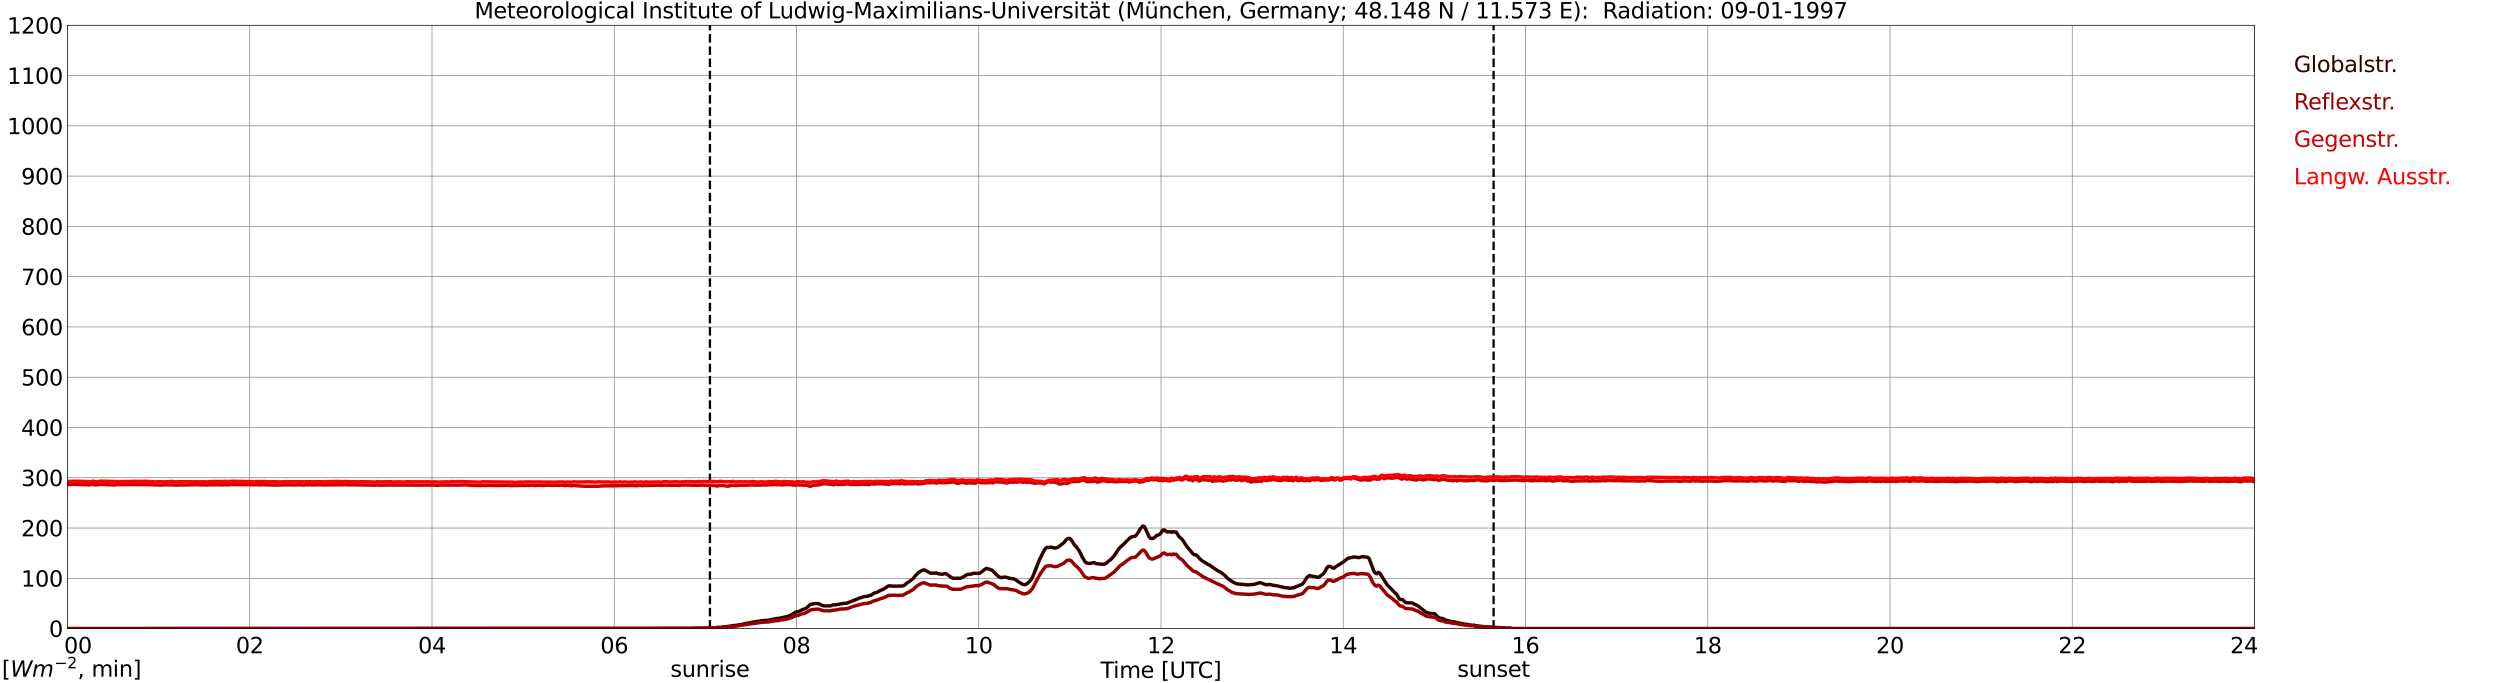 <?xml version="1.0" encoding="utf-8" standalone="no"?>
<!DOCTYPE svg PUBLIC "-//W3C//DTD SVG 1.1//EN"
  "http://www.w3.org/Graphics/SVG/1.1/DTD/svg11.dtd">
<svg xmlns:xlink="http://www.w3.org/1999/xlink" width="1085.4pt" height="296.64pt" viewBox="0 0 1085.4 296.64" xmlns="http://www.w3.org/2000/svg" version="1.1">
 <defs>
  <style type="text/css">*{stroke-linejoin: round; stroke-linecap: butt}</style>
 </defs>
 <g id="figure_1">
  <g id="patch_1">
   <path d="M 0 296.64 
L 1085.4 296.64 
L 1085.4 0 
L 0 0 
z
" style="fill: #ffffff"/>
  </g>
  <g id="axes_1">
   <g id="patch_2">
    <path d="M 29.306 272.909 
L 978.814 272.909 
L 978.814 10.976 
L 29.306 10.976 
z
" style="fill: #ffffff"/>
   </g>
   <g id="patch_3">
    <path d="M 978.814 272.909 
L 978.814 272.909 
L 978.814 10.976 
L 978.814 10.976 
z
" clip-path="url(#p7c5b05f3de)" style="fill: #d3d3d3; opacity: 0.25; stroke: #d3d3d3; stroke-linejoin: miter"/>
   </g>
   <g id="matplotlib.axis_1">
    <g id="xtick_1">
     <g id="line2d_1">
      <path d="M 29.306 272.909 
L 29.306 10.976 
" clip-path="url(#p7c5b05f3de)" style="fill: none; stroke: #808080; stroke-width: 0.3; stroke-linecap: square"/>
     </g>
     <g id="line2d_2"/>
     <g id="text_1">
      <!--    00 -->
      <g transform="translate(18.733 283.627) scale(0.095 -0.095)">
       <defs>
        <path id="DejaVuSans-20" transform="scale(0.016)"/>
        <path id="DejaVuSans-30" d="M 2034 4250 
Q 1547 4250 1301 3770 
Q 1056 3291 1056 2328 
Q 1056 1369 1301 889 
Q 1547 409 2034 409 
Q 2525 409 2770 889 
Q 3016 1369 3016 2328 
Q 3016 3291 2770 3770 
Q 2525 4250 2034 4250 
z
M 2034 4750 
Q 2819 4750 3233 4129 
Q 3647 3509 3647 2328 
Q 3647 1150 3233 529 
Q 2819 -91 2034 -91 
Q 1250 -91 836 529 
Q 422 1150 422 2328 
Q 422 3509 836 4129 
Q 1250 4750 2034 4750 
z
" transform="scale(0.016)"/>
       </defs>
       <use xlink:href="#DejaVuSans-20"/>
       <use xlink:href="#DejaVuSans-20" transform="translate(31.787 0)"/>
       <use xlink:href="#DejaVuSans-20" transform="translate(63.574 0)"/>
       <use xlink:href="#DejaVuSans-30" transform="translate(95.361 0)"/>
       <use xlink:href="#DejaVuSans-30" transform="translate(158.984 0)"/>
      </g>
     </g>
    </g>
    <g id="xtick_2">
     <g id="line2d_3">
      <path d="M 108.431 272.909 
L 108.431 10.976 
" clip-path="url(#p7c5b05f3de)" style="fill: none; stroke: #808080; stroke-width: 0.3; stroke-linecap: square"/>
     </g>
     <g id="line2d_4"/>
     <g id="text_2">
      <!-- 02 -->
      <g transform="translate(102.387 283.627) scale(0.095 -0.095)">
       <defs>
        <path id="DejaVuSans-32" d="M 1228 531 
L 3431 531 
L 3431 0 
L 469 0 
L 469 531 
Q 828 903 1448 1529 
Q 2069 2156 2228 2338 
Q 2531 2678 2651 2914 
Q 2772 3150 2772 3378 
Q 2772 3750 2511 3984 
Q 2250 4219 1831 4219 
Q 1534 4219 1204 4116 
Q 875 4013 500 3803 
L 500 4441 
Q 881 4594 1212 4672 
Q 1544 4750 1819 4750 
Q 2544 4750 2975 4387 
Q 3406 4025 3406 3419 
Q 3406 3131 3298 2873 
Q 3191 2616 2906 2266 
Q 2828 2175 2409 1742 
Q 1991 1309 1228 531 
z
" transform="scale(0.016)"/>
       </defs>
       <use xlink:href="#DejaVuSans-30"/>
       <use xlink:href="#DejaVuSans-32" transform="translate(63.623 0)"/>
      </g>
     </g>
    </g>
    <g id="xtick_3">
     <g id="line2d_5">
      <path d="M 187.557 272.909 
L 187.557 10.976 
" clip-path="url(#p7c5b05f3de)" style="fill: none; stroke: #808080; stroke-width: 0.3; stroke-linecap: square"/>
     </g>
     <g id="line2d_6"/>
     <g id="text_3">
      <!-- 04 -->
      <g transform="translate(181.513 283.627) scale(0.095 -0.095)">
       <defs>
        <path id="DejaVuSans-34" d="M 2419 4116 
L 825 1625 
L 2419 1625 
L 2419 4116 
z
M 2253 4666 
L 3047 4666 
L 3047 1625 
L 3713 1625 
L 3713 1100 
L 3047 1100 
L 3047 0 
L 2419 0 
L 2419 1100 
L 313 1100 
L 313 1709 
L 2253 4666 
z
" transform="scale(0.016)"/>
       </defs>
       <use xlink:href="#DejaVuSans-30"/>
       <use xlink:href="#DejaVuSans-34" transform="translate(63.623 0)"/>
      </g>
     </g>
    </g>
    <g id="xtick_4">
     <g id="line2d_7">
      <path d="M 266.683 272.909 
L 266.683 10.976 
" clip-path="url(#p7c5b05f3de)" style="fill: none; stroke: #808080; stroke-width: 0.3; stroke-linecap: square"/>
     </g>
     <g id="line2d_8"/>
     <g id="text_4">
      <!-- 06 -->
      <g transform="translate(260.638 283.627) scale(0.095 -0.095)">
       <defs>
        <path id="DejaVuSans-36" d="M 2113 2584 
Q 1688 2584 1439 2293 
Q 1191 2003 1191 1497 
Q 1191 994 1439 701 
Q 1688 409 2113 409 
Q 2538 409 2786 701 
Q 3034 994 3034 1497 
Q 3034 2003 2786 2293 
Q 2538 2584 2113 2584 
z
M 3366 4563 
L 3366 3988 
Q 3128 4100 2886 4159 
Q 2644 4219 2406 4219 
Q 1781 4219 1451 3797 
Q 1122 3375 1075 2522 
Q 1259 2794 1537 2939 
Q 1816 3084 2150 3084 
Q 2853 3084 3261 2657 
Q 3669 2231 3669 1497 
Q 3669 778 3244 343 
Q 2819 -91 2113 -91 
Q 1303 -91 875 529 
Q 447 1150 447 2328 
Q 447 3434 972 4092 
Q 1497 4750 2381 4750 
Q 2619 4750 2861 4703 
Q 3103 4656 3366 4563 
z
" transform="scale(0.016)"/>
       </defs>
       <use xlink:href="#DejaVuSans-30"/>
       <use xlink:href="#DejaVuSans-36" transform="translate(63.623 0)"/>
      </g>
     </g>
    </g>
    <g id="xtick_5">
     <g id="line2d_9">
      <path d="M 345.808 272.909 
L 345.808 10.976 
" clip-path="url(#p7c5b05f3de)" style="fill: none; stroke: #808080; stroke-width: 0.3; stroke-linecap: square"/>
     </g>
     <g id="line2d_10"/>
     <g id="text_5">
      <!-- 08 -->
      <g transform="translate(339.764 283.627) scale(0.095 -0.095)">
       <defs>
        <path id="DejaVuSans-38" d="M 2034 2216 
Q 1584 2216 1326 1975 
Q 1069 1734 1069 1313 
Q 1069 891 1326 650 
Q 1584 409 2034 409 
Q 2484 409 2743 651 
Q 3003 894 3003 1313 
Q 3003 1734 2745 1975 
Q 2488 2216 2034 2216 
z
M 1403 2484 
Q 997 2584 770 2862 
Q 544 3141 544 3541 
Q 544 4100 942 4425 
Q 1341 4750 2034 4750 
Q 2731 4750 3128 4425 
Q 3525 4100 3525 3541 
Q 3525 3141 3298 2862 
Q 3072 2584 2669 2484 
Q 3125 2378 3379 2068 
Q 3634 1759 3634 1313 
Q 3634 634 3220 271 
Q 2806 -91 2034 -91 
Q 1263 -91 848 271 
Q 434 634 434 1313 
Q 434 1759 690 2068 
Q 947 2378 1403 2484 
z
M 1172 3481 
Q 1172 3119 1398 2916 
Q 1625 2713 2034 2713 
Q 2441 2713 2670 2916 
Q 2900 3119 2900 3481 
Q 2900 3844 2670 4047 
Q 2441 4250 2034 4250 
Q 1625 4250 1398 4047 
Q 1172 3844 1172 3481 
z
" transform="scale(0.016)"/>
       </defs>
       <use xlink:href="#DejaVuSans-30"/>
       <use xlink:href="#DejaVuSans-38" transform="translate(63.623 0)"/>
      </g>
     </g>
    </g>
    <g id="xtick_6">
     <g id="line2d_11">
      <path d="M 424.934 272.909 
L 424.934 10.976 
" clip-path="url(#p7c5b05f3de)" style="fill: none; stroke: #808080; stroke-width: 0.3; stroke-linecap: square"/>
     </g>
     <g id="line2d_12"/>
     <g id="text_6">
      <!-- 10 -->
      <g transform="translate(418.89 283.627) scale(0.095 -0.095)">
       <defs>
        <path id="DejaVuSans-31" d="M 794 531 
L 1825 531 
L 1825 4091 
L 703 3866 
L 703 4441 
L 1819 4666 
L 2450 4666 
L 2450 531 
L 3481 531 
L 3481 0 
L 794 0 
L 794 531 
z
" transform="scale(0.016)"/>
       </defs>
       <use xlink:href="#DejaVuSans-31"/>
       <use xlink:href="#DejaVuSans-30" transform="translate(63.623 0)"/>
      </g>
     </g>
    </g>
    <g id="xtick_7">
     <g id="line2d_13">
      <path d="M 504.06 272.909 
L 504.06 10.976 
" clip-path="url(#p7c5b05f3de)" style="fill: none; stroke: #808080; stroke-width: 0.3; stroke-linecap: square"/>
     </g>
     <g id="line2d_14"/>
     <g id="text_7">
      <!-- 12 -->
      <g transform="translate(498.015 283.627) scale(0.095 -0.095)">
       <use xlink:href="#DejaVuSans-31"/>
       <use xlink:href="#DejaVuSans-32" transform="translate(63.623 0)"/>
      </g>
     </g>
    </g>
    <g id="xtick_8">
     <g id="line2d_15">
      <path d="M 583.185 272.909 
L 583.185 10.976 
" clip-path="url(#p7c5b05f3de)" style="fill: none; stroke: #808080; stroke-width: 0.3; stroke-linecap: square"/>
     </g>
     <g id="line2d_16"/>
     <g id="text_8">
      <!-- 14 -->
      <g transform="translate(577.141 283.627) scale(0.095 -0.095)">
       <use xlink:href="#DejaVuSans-31"/>
       <use xlink:href="#DejaVuSans-34" transform="translate(63.623 0)"/>
      </g>
     </g>
    </g>
    <g id="xtick_9">
     <g id="line2d_17">
      <path d="M 662.311 272.909 
L 662.311 10.976 
" clip-path="url(#p7c5b05f3de)" style="fill: none; stroke: #808080; stroke-width: 0.3; stroke-linecap: square"/>
     </g>
     <g id="line2d_18"/>
     <g id="text_9">
      <!-- 16 -->
      <g transform="translate(656.267 283.627) scale(0.095 -0.095)">
       <use xlink:href="#DejaVuSans-31"/>
       <use xlink:href="#DejaVuSans-36" transform="translate(63.623 0)"/>
      </g>
     </g>
    </g>
    <g id="xtick_10">
     <g id="line2d_19">
      <path d="M 741.437 272.909 
L 741.437 10.976 
" clip-path="url(#p7c5b05f3de)" style="fill: none; stroke: #808080; stroke-width: 0.3; stroke-linecap: square"/>
     </g>
     <g id="line2d_20"/>
     <g id="text_10">
      <!-- 18 -->
      <g transform="translate(735.392 283.627) scale(0.095 -0.095)">
       <use xlink:href="#DejaVuSans-31"/>
       <use xlink:href="#DejaVuSans-38" transform="translate(63.623 0)"/>
      </g>
     </g>
    </g>
    <g id="xtick_11">
     <g id="line2d_21">
      <path d="M 820.562 272.909 
L 820.562 10.976 
" clip-path="url(#p7c5b05f3de)" style="fill: none; stroke: #808080; stroke-width: 0.3; stroke-linecap: square"/>
     </g>
     <g id="line2d_22"/>
     <g id="text_11">
      <!-- 20 -->
      <g transform="translate(814.518 283.627) scale(0.095 -0.095)">
       <use xlink:href="#DejaVuSans-32"/>
       <use xlink:href="#DejaVuSans-30" transform="translate(63.623 0)"/>
      </g>
     </g>
    </g>
    <g id="xtick_12">
     <g id="line2d_23">
      <path d="M 899.688 272.909 
L 899.688 10.976 
" clip-path="url(#p7c5b05f3de)" style="fill: none; stroke: #808080; stroke-width: 0.3; stroke-linecap: square"/>
     </g>
     <g id="line2d_24"/>
     <g id="text_12">
      <!-- 22 -->
      <g transform="translate(893.644 283.627) scale(0.095 -0.095)">
       <use xlink:href="#DejaVuSans-32"/>
       <use xlink:href="#DejaVuSans-32" transform="translate(63.623 0)"/>
      </g>
     </g>
    </g>
    <g id="xtick_13">
     <g id="line2d_25">
      <path d="M 978.814 272.909 
L 978.814 10.976 
" clip-path="url(#p7c5b05f3de)" style="fill: none; stroke: #808080; stroke-width: 0.3; stroke-linecap: square"/>
     </g>
     <g id="line2d_26"/>
     <g id="text_13">
      <!-- 24    -->
      <g transform="translate(968.241 283.627) scale(0.095 -0.095)">
       <use xlink:href="#DejaVuSans-32"/>
       <use xlink:href="#DejaVuSans-34" transform="translate(63.623 0)"/>
       <use xlink:href="#DejaVuSans-20" transform="translate(127.246 0)"/>
       <use xlink:href="#DejaVuSans-20" transform="translate(159.033 0)"/>
       <use xlink:href="#DejaVuSans-20" transform="translate(190.82 0)"/>
      </g>
     </g>
    </g>
    <g id="text_14">
     <!-- Time [UTC] -->
     <g transform="translate(477.806 294.322) scale(0.095 -0.095)">
      <defs>
       <path id="DejaVuSans-54" d="M -19 4666 
L 3928 4666 
L 3928 4134 
L 2272 4134 
L 2272 0 
L 1638 0 
L 1638 4134 
L -19 4134 
L -19 4666 
z
" transform="scale(0.016)"/>
       <path id="DejaVuSans-69" d="M 603 3500 
L 1178 3500 
L 1178 0 
L 603 0 
L 603 3500 
z
M 603 4863 
L 1178 4863 
L 1178 4134 
L 603 4134 
L 603 4863 
z
" transform="scale(0.016)"/>
       <path id="DejaVuSans-6d" d="M 3328 2828 
Q 3544 3216 3844 3400 
Q 4144 3584 4550 3584 
Q 5097 3584 5394 3201 
Q 5691 2819 5691 2113 
L 5691 0 
L 5113 0 
L 5113 2094 
Q 5113 2597 4934 2840 
Q 4756 3084 4391 3084 
Q 3944 3084 3684 2787 
Q 3425 2491 3425 1978 
L 3425 0 
L 2847 0 
L 2847 2094 
Q 2847 2600 2669 2842 
Q 2491 3084 2119 3084 
Q 1678 3084 1418 2786 
Q 1159 2488 1159 1978 
L 1159 0 
L 581 0 
L 581 3500 
L 1159 3500 
L 1159 2956 
Q 1356 3278 1631 3431 
Q 1906 3584 2284 3584 
Q 2666 3584 2933 3390 
Q 3200 3197 3328 2828 
z
" transform="scale(0.016)"/>
       <path id="DejaVuSans-65" d="M 3597 1894 
L 3597 1613 
L 953 1613 
Q 991 1019 1311 708 
Q 1631 397 2203 397 
Q 2534 397 2845 478 
Q 3156 559 3463 722 
L 3463 178 
Q 3153 47 2828 -22 
Q 2503 -91 2169 -91 
Q 1331 -91 842 396 
Q 353 884 353 1716 
Q 353 2575 817 3079 
Q 1281 3584 2069 3584 
Q 2775 3584 3186 3129 
Q 3597 2675 3597 1894 
z
M 3022 2063 
Q 3016 2534 2758 2815 
Q 2500 3097 2075 3097 
Q 1594 3097 1305 2825 
Q 1016 2553 972 2059 
L 3022 2063 
z
" transform="scale(0.016)"/>
       <path id="DejaVuSans-5b" d="M 550 4863 
L 1875 4863 
L 1875 4416 
L 1125 4416 
L 1125 -397 
L 1875 -397 
L 1875 -844 
L 550 -844 
L 550 4863 
z
" transform="scale(0.016)"/>
       <path id="DejaVuSans-55" d="M 556 4666 
L 1191 4666 
L 1191 1831 
Q 1191 1081 1462 751 
Q 1734 422 2344 422 
Q 2950 422 3222 751 
Q 3494 1081 3494 1831 
L 3494 4666 
L 4128 4666 
L 4128 1753 
Q 4128 841 3676 375 
Q 3225 -91 2344 -91 
Q 1459 -91 1007 375 
Q 556 841 556 1753 
L 556 4666 
z
" transform="scale(0.016)"/>
       <path id="DejaVuSans-43" d="M 4122 4306 
L 4122 3641 
Q 3803 3938 3442 4084 
Q 3081 4231 2675 4231 
Q 1875 4231 1450 3742 
Q 1025 3253 1025 2328 
Q 1025 1406 1450 917 
Q 1875 428 2675 428 
Q 3081 428 3442 575 
Q 3803 722 4122 1019 
L 4122 359 
Q 3791 134 3420 21 
Q 3050 -91 2638 -91 
Q 1578 -91 968 557 
Q 359 1206 359 2328 
Q 359 3453 968 4101 
Q 1578 4750 2638 4750 
Q 3056 4750 3426 4639 
Q 3797 4528 4122 4306 
z
" transform="scale(0.016)"/>
       <path id="DejaVuSans-5d" d="M 1947 4863 
L 1947 -844 
L 622 -844 
L 622 -397 
L 1369 -397 
L 1369 4416 
L 622 4416 
L 622 4863 
L 1947 4863 
z
" transform="scale(0.016)"/>
      </defs>
      <use xlink:href="#DejaVuSans-54"/>
      <use xlink:href="#DejaVuSans-69" transform="translate(57.959 0)"/>
      <use xlink:href="#DejaVuSans-6d" transform="translate(85.742 0)"/>
      <use xlink:href="#DejaVuSans-65" transform="translate(183.154 0)"/>
      <use xlink:href="#DejaVuSans-20" transform="translate(244.678 0)"/>
      <use xlink:href="#DejaVuSans-5b" transform="translate(276.465 0)"/>
      <use xlink:href="#DejaVuSans-55" transform="translate(315.479 0)"/>
      <use xlink:href="#DejaVuSans-54" transform="translate(388.672 0)"/>
      <use xlink:href="#DejaVuSans-43" transform="translate(443.881 0)"/>
      <use xlink:href="#DejaVuSans-5d" transform="translate(513.705 0)"/>
     </g>
    </g>
   </g>
   <g id="matplotlib.axis_2">
    <g id="ytick_1">
     <g id="line2d_27">
      <path d="M 29.306 272.909 
L 978.814 272.909 
" clip-path="url(#p7c5b05f3de)" style="fill: none; stroke: #808080; stroke-width: 0.3; stroke-linecap: square"/>
     </g>
     <g id="line2d_28"/>
     <g id="text_15">
      <!-- 0 -->
      <g transform="translate(21.261 276.518) scale(0.095 -0.095)">
       <use xlink:href="#DejaVuSans-30"/>
      </g>
     </g>
    </g>
    <g id="ytick_2">
     <g id="line2d_29">
      <path d="M 29.306 251.081 
L 978.814 251.081 
" clip-path="url(#p7c5b05f3de)" style="fill: none; stroke: #808080; stroke-width: 0.3; stroke-linecap: square"/>
     </g>
     <g id="line2d_30"/>
     <g id="text_16">
      <!-- 100 -->
      <g transform="translate(9.173 254.69) scale(0.095 -0.095)">
       <use xlink:href="#DejaVuSans-31"/>
       <use xlink:href="#DejaVuSans-30" transform="translate(63.623 0)"/>
       <use xlink:href="#DejaVuSans-30" transform="translate(127.246 0)"/>
      </g>
     </g>
    </g>
    <g id="ytick_3">
     <g id="line2d_31">
      <path d="M 29.306 229.253 
L 978.814 229.253 
" clip-path="url(#p7c5b05f3de)" style="fill: none; stroke: #808080; stroke-width: 0.3; stroke-linecap: square"/>
     </g>
     <g id="line2d_32"/>
     <g id="text_17">
      <!-- 200 -->
      <g transform="translate(9.173 232.863) scale(0.095 -0.095)">
       <use xlink:href="#DejaVuSans-32"/>
       <use xlink:href="#DejaVuSans-30" transform="translate(63.623 0)"/>
       <use xlink:href="#DejaVuSans-30" transform="translate(127.246 0)"/>
      </g>
     </g>
    </g>
    <g id="ytick_4">
     <g id="line2d_33">
      <path d="M 29.306 207.426 
L 978.814 207.426 
" clip-path="url(#p7c5b05f3de)" style="fill: none; stroke: #808080; stroke-width: 0.3; stroke-linecap: square"/>
     </g>
     <g id="line2d_34"/>
     <g id="text_18">
      <!-- 300 -->
      <g transform="translate(9.173 211.035) scale(0.095 -0.095)">
       <defs>
        <path id="DejaVuSans-33" d="M 2597 2516 
Q 3050 2419 3304 2112 
Q 3559 1806 3559 1356 
Q 3559 666 3084 287 
Q 2609 -91 1734 -91 
Q 1441 -91 1130 -33 
Q 819 25 488 141 
L 488 750 
Q 750 597 1062 519 
Q 1375 441 1716 441 
Q 2309 441 2620 675 
Q 2931 909 2931 1356 
Q 2931 1769 2642 2001 
Q 2353 2234 1838 2234 
L 1294 2234 
L 1294 2753 
L 1863 2753 
Q 2328 2753 2575 2939 
Q 2822 3125 2822 3475 
Q 2822 3834 2567 4026 
Q 2313 4219 1838 4219 
Q 1578 4219 1281 4162 
Q 984 4106 628 3988 
L 628 4550 
Q 988 4650 1302 4700 
Q 1616 4750 1894 4750 
Q 2613 4750 3031 4423 
Q 3450 4097 3450 3541 
Q 3450 3153 3228 2886 
Q 3006 2619 2597 2516 
z
" transform="scale(0.016)"/>
       </defs>
       <use xlink:href="#DejaVuSans-33"/>
       <use xlink:href="#DejaVuSans-30" transform="translate(63.623 0)"/>
       <use xlink:href="#DejaVuSans-30" transform="translate(127.246 0)"/>
      </g>
     </g>
    </g>
    <g id="ytick_5">
     <g id="line2d_35">
      <path d="M 29.306 185.598 
L 978.814 185.598 
" clip-path="url(#p7c5b05f3de)" style="fill: none; stroke: #808080; stroke-width: 0.3; stroke-linecap: square"/>
     </g>
     <g id="line2d_36"/>
     <g id="text_19">
      <!-- 400 -->
      <g transform="translate(9.173 189.207) scale(0.095 -0.095)">
       <use xlink:href="#DejaVuSans-34"/>
       <use xlink:href="#DejaVuSans-30" transform="translate(63.623 0)"/>
       <use xlink:href="#DejaVuSans-30" transform="translate(127.246 0)"/>
      </g>
     </g>
    </g>
    <g id="ytick_6">
     <g id="line2d_37">
      <path d="M 29.306 163.77 
L 978.814 163.77 
" clip-path="url(#p7c5b05f3de)" style="fill: none; stroke: #808080; stroke-width: 0.3; stroke-linecap: square"/>
     </g>
     <g id="line2d_38"/>
     <g id="text_20">
      <!-- 500 -->
      <g transform="translate(9.173 167.379) scale(0.095 -0.095)">
       <defs>
        <path id="DejaVuSans-35" d="M 691 4666 
L 3169 4666 
L 3169 4134 
L 1269 4134 
L 1269 2991 
Q 1406 3038 1543 3061 
Q 1681 3084 1819 3084 
Q 2600 3084 3056 2656 
Q 3513 2228 3513 1497 
Q 3513 744 3044 326 
Q 2575 -91 1722 -91 
Q 1428 -91 1123 -41 
Q 819 9 494 109 
L 494 744 
Q 775 591 1075 516 
Q 1375 441 1709 441 
Q 2250 441 2565 725 
Q 2881 1009 2881 1497 
Q 2881 1984 2565 2268 
Q 2250 2553 1709 2553 
Q 1456 2553 1204 2497 
Q 953 2441 691 2322 
L 691 4666 
z
" transform="scale(0.016)"/>
       </defs>
       <use xlink:href="#DejaVuSans-35"/>
       <use xlink:href="#DejaVuSans-30" transform="translate(63.623 0)"/>
       <use xlink:href="#DejaVuSans-30" transform="translate(127.246 0)"/>
      </g>
     </g>
    </g>
    <g id="ytick_7">
     <g id="line2d_39">
      <path d="M 29.306 141.942 
L 978.814 141.942 
" clip-path="url(#p7c5b05f3de)" style="fill: none; stroke: #808080; stroke-width: 0.3; stroke-linecap: square"/>
     </g>
     <g id="line2d_40"/>
     <g id="text_21">
      <!-- 600 -->
      <g transform="translate(9.173 145.551) scale(0.095 -0.095)">
       <use xlink:href="#DejaVuSans-36"/>
       <use xlink:href="#DejaVuSans-30" transform="translate(63.623 0)"/>
       <use xlink:href="#DejaVuSans-30" transform="translate(127.246 0)"/>
      </g>
     </g>
    </g>
    <g id="ytick_8">
     <g id="line2d_41">
      <path d="M 29.306 120.114 
L 978.814 120.114 
" clip-path="url(#p7c5b05f3de)" style="fill: none; stroke: #808080; stroke-width: 0.3; stroke-linecap: square"/>
     </g>
     <g id="line2d_42"/>
     <g id="text_22">
      <!-- 700 -->
      <g transform="translate(9.173 123.724) scale(0.095 -0.095)">
       <defs>
        <path id="DejaVuSans-37" d="M 525 4666 
L 3525 4666 
L 3525 4397 
L 1831 0 
L 1172 0 
L 2766 4134 
L 525 4134 
L 525 4666 
z
" transform="scale(0.016)"/>
       </defs>
       <use xlink:href="#DejaVuSans-37"/>
       <use xlink:href="#DejaVuSans-30" transform="translate(63.623 0)"/>
       <use xlink:href="#DejaVuSans-30" transform="translate(127.246 0)"/>
      </g>
     </g>
    </g>
    <g id="ytick_9">
     <g id="line2d_43">
      <path d="M 29.306 98.287 
L 978.814 98.287 
" clip-path="url(#p7c5b05f3de)" style="fill: none; stroke: #808080; stroke-width: 0.3; stroke-linecap: square"/>
     </g>
     <g id="line2d_44"/>
     <g id="text_23">
      <!-- 800 -->
      <g transform="translate(9.173 101.896) scale(0.095 -0.095)">
       <use xlink:href="#DejaVuSans-38"/>
       <use xlink:href="#DejaVuSans-30" transform="translate(63.623 0)"/>
       <use xlink:href="#DejaVuSans-30" transform="translate(127.246 0)"/>
      </g>
     </g>
    </g>
    <g id="ytick_10">
     <g id="line2d_45">
      <path d="M 29.306 76.459 
L 978.814 76.459 
" clip-path="url(#p7c5b05f3de)" style="fill: none; stroke: #808080; stroke-width: 0.3; stroke-linecap: square"/>
     </g>
     <g id="line2d_46"/>
     <g id="text_24">
      <!-- 900 -->
      <g transform="translate(9.173 80.068) scale(0.095 -0.095)">
       <defs>
        <path id="DejaVuSans-39" d="M 703 97 
L 703 672 
Q 941 559 1184 500 
Q 1428 441 1663 441 
Q 2288 441 2617 861 
Q 2947 1281 2994 2138 
Q 2813 1869 2534 1725 
Q 2256 1581 1919 1581 
Q 1219 1581 811 2004 
Q 403 2428 403 3163 
Q 403 3881 828 4315 
Q 1253 4750 1959 4750 
Q 2769 4750 3195 4129 
Q 3622 3509 3622 2328 
Q 3622 1225 3098 567 
Q 2575 -91 1691 -91 
Q 1453 -91 1209 -44 
Q 966 3 703 97 
z
M 1959 2075 
Q 2384 2075 2632 2365 
Q 2881 2656 2881 3163 
Q 2881 3666 2632 3958 
Q 2384 4250 1959 4250 
Q 1534 4250 1286 3958 
Q 1038 3666 1038 3163 
Q 1038 2656 1286 2365 
Q 1534 2075 1959 2075 
z
" transform="scale(0.016)"/>
       </defs>
       <use xlink:href="#DejaVuSans-39"/>
       <use xlink:href="#DejaVuSans-30" transform="translate(63.623 0)"/>
       <use xlink:href="#DejaVuSans-30" transform="translate(127.246 0)"/>
      </g>
     </g>
    </g>
    <g id="ytick_11">
     <g id="line2d_47">
      <path d="M 29.306 54.631 
L 978.814 54.631 
" clip-path="url(#p7c5b05f3de)" style="fill: none; stroke: #808080; stroke-width: 0.3; stroke-linecap: square"/>
     </g>
     <g id="line2d_48"/>
     <g id="text_25">
      <!-- 1000 -->
      <g transform="translate(3.128 58.24) scale(0.095 -0.095)">
       <use xlink:href="#DejaVuSans-31"/>
       <use xlink:href="#DejaVuSans-30" transform="translate(63.623 0)"/>
       <use xlink:href="#DejaVuSans-30" transform="translate(127.246 0)"/>
       <use xlink:href="#DejaVuSans-30" transform="translate(190.869 0)"/>
      </g>
     </g>
    </g>
    <g id="ytick_12">
     <g id="line2d_49">
      <path d="M 29.306 32.803 
L 978.814 32.803 
" clip-path="url(#p7c5b05f3de)" style="fill: none; stroke: #808080; stroke-width: 0.3; stroke-linecap: square"/>
     </g>
     <g id="line2d_50"/>
     <g id="text_26">
      <!-- 1100 -->
      <g transform="translate(3.128 36.413) scale(0.095 -0.095)">
       <use xlink:href="#DejaVuSans-31"/>
       <use xlink:href="#DejaVuSans-31" transform="translate(63.623 0)"/>
       <use xlink:href="#DejaVuSans-30" transform="translate(127.246 0)"/>
       <use xlink:href="#DejaVuSans-30" transform="translate(190.869 0)"/>
      </g>
     </g>
    </g>
    <g id="ytick_13">
     <g id="line2d_51">
      <path d="M 29.306 10.976 
L 978.814 10.976 
" clip-path="url(#p7c5b05f3de)" style="fill: none; stroke: #808080; stroke-width: 0.3; stroke-linecap: square"/>
     </g>
     <g id="line2d_52"/>
     <g id="text_27">
      <!-- 1200 -->
      <g transform="translate(3.128 14.585) scale(0.095 -0.095)">
       <use xlink:href="#DejaVuSans-31"/>
       <use xlink:href="#DejaVuSans-32" transform="translate(63.623 0)"/>
       <use xlink:href="#DejaVuSans-30" transform="translate(127.246 0)"/>
       <use xlink:href="#DejaVuSans-30" transform="translate(190.869 0)"/>
      </g>
     </g>
    </g>
   </g>
   <g id="line2d_53">
    <path d="M 308.224 272.909 
L 308.224 10.976 
" clip-path="url(#p7c5b05f3de)" style="fill: none; stroke-dasharray: 3.7,1.6; stroke-dashoffset: 0; stroke: #000000"/>
   </g>
   <g id="line2d_54">
    <path d="M 648.464 272.909 
L 648.464 10.976 
" clip-path="url(#p7c5b05f3de)" style="fill: none; stroke-dasharray: 3.7,1.6; stroke-dashoffset: 0; stroke: #000000"/>
   </g>
   <g id="line2d_55">
    <path d="M 29.306 272.909 
L 300.971 272.804 
L 302.289 272.712 
L 308.224 272.667 
L 309.543 272.575 
L 310.202 272.667 
L 311.521 272.391 
L 313.499 272.346 
L 322.071 271.11 
L 324.049 270.608 
L 324.708 270.608 
L 325.368 270.379 
L 328.005 269.921 
L 328.665 269.783 
L 329.324 269.783 
L 330.643 269.508 
L 333.94 269.235 
L 335.918 268.731 
L 336.577 268.731 
L 337.236 268.502 
L 337.896 268.502 
L 341.852 267.679 
L 343.83 266.81 
L 345.149 265.939 
L 345.808 265.618 
L 346.468 265.572 
L 347.787 265.025 
L 348.446 264.612 
L 349.765 264.248 
L 351.743 262.508 
L 353.062 262.141 
L 354.38 262.049 
L 355.04 262.049 
L 355.699 262.187 
L 356.359 262.6 
L 357.677 263.056 
L 360.315 263.056 
L 360.974 262.92 
L 361.634 262.6 
L 362.952 262.6 
L 363.612 262.416 
L 364.271 262.37 
L 364.93 262.141 
L 365.59 262.141 
L 366.249 261.958 
L 367.568 261.912 
L 373.502 259.533 
L 374.162 259.395 
L 374.821 259.077 
L 376.799 258.847 
L 377.459 258.526 
L 378.118 258.481 
L 379.437 257.52 
L 380.756 257.154 
L 382.074 256.422 
L 383.393 255.872 
L 384.712 255.049 
L 385.371 254.545 
L 386.031 254.316 
L 388.009 254.499 
L 391.965 254.408 
L 392.624 254.087 
L 393.943 252.943 
L 394.603 252.624 
L 396.581 251.068 
L 397.24 250.197 
L 398.559 248.78 
L 399.878 247.864 
L 400.537 247.545 
L 401.196 247.407 
L 401.856 247.68 
L 403.175 248.414 
L 403.834 248.78 
L 405.153 248.87 
L 405.812 248.87 
L 406.471 248.735 
L 407.79 249.191 
L 409.109 249.328 
L 410.428 249.007 
L 411.087 249.282 
L 413.065 250.747 
L 413.725 251.068 
L 417.022 251.068 
L 418.34 250.426 
L 419.659 249.557 
L 420.978 249.282 
L 421.637 249.282 
L 422.297 249.007 
L 422.956 248.87 
L 424.934 248.962 
L 425.593 248.735 
L 427.572 247.178 
L 428.231 246.766 
L 429.55 247.132 
L 430.869 247.68 
L 432.187 249.099 
L 433.506 250.335 
L 434.165 250.655 
L 434.825 250.747 
L 436.144 250.564 
L 437.462 250.747 
L 438.122 251.068 
L 440.1 251.297 
L 440.759 251.616 
L 442.737 252.943 
L 444.056 253.722 
L 444.716 253.86 
L 445.375 253.722 
L 446.034 253.31 
L 447.353 252.074 
L 448.012 251.068 
L 448.672 249.649 
L 451.309 242.968 
L 453.287 239.032 
L 453.947 238.026 
L 454.606 237.659 
L 455.266 237.705 
L 455.925 237.567 
L 456.584 237.567 
L 457.903 237.98 
L 459.222 237.659 
L 460.541 236.653 
L 461.859 235.601 
L 463.178 233.999 
L 463.838 233.769 
L 464.497 233.769 
L 465.156 234.457 
L 466.475 236.561 
L 467.134 237.249 
L 468.453 239.032 
L 469.113 240.222 
L 469.772 241.686 
L 471.091 243.882 
L 471.75 244.432 
L 473.069 244.661 
L 475.047 244.249 
L 475.706 244.661 
L 478.344 244.982 
L 479.663 244.891 
L 480.322 244.524 
L 480.981 243.882 
L 482.3 242.876 
L 483.619 241.457 
L 485.597 238.484 
L 486.256 237.705 
L 488.235 235.922 
L 488.894 235.142 
L 490.872 233.267 
L 491.532 233.038 
L 492.85 232.809 
L 493.51 232.124 
L 494.169 231.161 
L 494.828 229.926 
L 496.147 228.369 
L 496.807 228.598 
L 497.466 229.834 
L 498.785 232.901 
L 499.444 233.678 
L 500.103 233.815 
L 500.763 233.678 
L 501.422 233.267 
L 502.082 232.58 
L 503.4 232.032 
L 504.06 231.39 
L 504.719 230.246 
L 505.379 230.063 
L 506.697 230.932 
L 507.357 230.932 
L 508.016 230.797 
L 508.675 231.161 
L 509.335 230.797 
L 509.994 231.024 
L 510.654 231.024 
L 511.972 233.13 
L 512.632 233.586 
L 513.291 234.228 
L 514.61 236.24 
L 515.269 237.249 
L 517.247 239.582 
L 517.907 240.451 
L 518.566 240.863 
L 519.226 240.863 
L 519.885 241.457 
L 521.204 242.876 
L 521.863 243.426 
L 523.182 244.249 
L 524.501 245.072 
L 525.16 245.347 
L 526.479 246.307 
L 528.457 247.634 
L 529.776 248.322 
L 531.754 249.787 
L 533.073 251.205 
L 535.71 252.943 
L 537.029 253.493 
L 540.985 253.86 
L 541.644 253.951 
L 543.623 253.768 
L 544.282 253.768 
L 546.26 253.172 
L 546.919 252.989 
L 547.579 253.08 
L 548.898 253.631 
L 549.557 253.86 
L 550.876 253.768 
L 551.535 253.768 
L 552.195 253.995 
L 554.832 254.408 
L 555.491 254.637 
L 556.81 254.866 
L 557.47 255.095 
L 558.788 255.187 
L 560.107 255.414 
L 562.085 255.095 
L 562.745 254.637 
L 563.404 254.499 
L 565.382 253.631 
L 566.042 252.943 
L 567.36 250.747 
L 568.02 250.197 
L 568.679 249.878 
L 569.338 250.108 
L 571.317 250.426 
L 571.976 250.655 
L 572.635 250.518 
L 573.954 249.557 
L 574.613 249.007 
L 575.273 248.184 
L 575.932 246.766 
L 576.592 245.989 
L 577.251 245.851 
L 577.91 246.08 
L 578.57 246.628 
L 579.229 246.674 
L 579.889 246.08 
L 583.185 244.02 
L 585.164 242.42 
L 586.482 242.099 
L 587.142 242.007 
L 587.801 241.778 
L 589.779 242.099 
L 591.757 241.641 
L 593.076 241.87 
L 593.736 241.916 
L 594.395 242.42 
L 596.373 247.68 
L 597.032 248.78 
L 597.692 249.099 
L 598.351 248.505 
L 599.011 248.78 
L 601.648 252.989 
L 602.307 253.995 
L 604.945 256.649 
L 605.604 257.429 
L 606.264 257.841 
L 607.582 260.083 
L 608.242 260.312 
L 608.901 260.312 
L 610.22 261.593 
L 610.879 261.729 
L 612.858 261.729 
L 613.517 261.958 
L 614.836 262.691 
L 615.495 262.966 
L 618.792 265.572 
L 619.451 265.939 
L 620.111 266.077 
L 620.77 266.352 
L 622.748 266.398 
L 623.408 266.945 
L 624.067 267.679 
L 624.726 268.181 
L 625.386 268.456 
L 626.045 268.456 
L 628.683 269.6 
L 629.342 269.6 
L 630.001 269.829 
L 630.661 269.829 
L 631.98 270.15 
L 632.639 270.241 
L 633.298 270.471 
L 633.958 270.562 
L 634.617 270.789 
L 635.276 270.835 
L 635.936 271.019 
L 636.595 271.019 
L 639.233 271.477 
L 639.892 271.385 
L 640.552 271.614 
L 643.848 272.025 
L 645.167 272.116 
L 654.399 272.712 
L 655.717 272.667 
L 656.377 272.909 
L 978.154 272.909 
L 978.154 272.909 
" clip-path="url(#p7c5b05f3de)" style="fill: none; stroke: #330000; stroke-width: 1.5; stroke-linecap: square"/>
   </g>
   <g id="line2d_56">
    <path d="M 29.306 272.909 
L 300.311 272.832 
L 301.63 272.693 
L 303.608 272.832 
L 304.267 272.693 
L 304.927 272.832 
L 306.246 272.693 
L 310.202 272.693 
L 310.861 272.507 
L 312.839 272.507 
L 314.158 272.276 
L 316.136 272.182 
L 316.796 272.042 
L 318.774 271.948 
L 320.752 271.623 
L 321.411 271.577 
L 322.071 271.39 
L 323.39 271.25 
L 325.368 270.925 
L 331.302 270.134 
L 333.28 270.041 
L 333.94 269.995 
L 334.599 269.807 
L 335.258 269.761 
L 335.918 269.576 
L 337.236 269.482 
L 337.896 269.436 
L 339.215 269.111 
L 340.533 269.017 
L 342.512 268.552 
L 344.49 267.76 
L 345.808 267.201 
L 346.468 267.201 
L 348.446 266.411 
L 349.105 266.411 
L 350.424 265.712 
L 351.743 264.922 
L 352.402 264.688 
L 355.04 264.409 
L 357.677 265.201 
L 360.315 265.201 
L 362.293 264.828 
L 362.952 264.828 
L 364.93 264.409 
L 366.909 264.363 
L 368.227 264.13 
L 370.206 263.34 
L 374.821 262.128 
L 375.481 261.988 
L 376.799 261.897 
L 377.459 261.663 
L 378.118 261.569 
L 378.777 261.104 
L 380.096 260.685 
L 380.756 260.546 
L 382.074 259.989 
L 383.393 259.616 
L 386.031 258.406 
L 386.69 258.498 
L 388.009 258.406 
L 389.328 258.498 
L 391.965 258.406 
L 393.284 257.708 
L 393.943 257.289 
L 394.603 257.055 
L 395.262 256.59 
L 395.921 256.265 
L 396.581 255.8 
L 397.899 254.589 
L 399.218 253.705 
L 400.537 253.1 
L 401.196 253.006 
L 403.834 254.03 
L 406.471 253.984 
L 407.131 254.264 
L 409.109 254.449 
L 411.087 254.497 
L 412.406 255.381 
L 413.725 255.846 
L 417.022 255.846 
L 419 255.054 
L 419.659 254.774 
L 423.615 254.264 
L 424.934 254.264 
L 426.253 253.705 
L 427.572 252.915 
L 428.231 252.775 
L 428.89 252.775 
L 431.528 253.799 
L 432.187 254.449 
L 433.506 255.333 
L 434.165 255.567 
L 435.484 255.567 
L 437.462 255.612 
L 438.122 255.846 
L 440.759 256.265 
L 441.419 256.497 
L 442.078 256.916 
L 444.056 257.754 
L 444.716 257.848 
L 445.375 257.754 
L 446.034 257.52 
L 446.694 257.149 
L 447.353 256.59 
L 448.012 255.8 
L 448.672 254.774 
L 450.65 250.865 
L 451.969 248.632 
L 453.287 246.77 
L 453.947 245.98 
L 454.606 245.7 
L 456.584 245.652 
L 457.244 245.932 
L 457.903 246.026 
L 459.222 245.886 
L 459.881 245.467 
L 461.2 244.908 
L 461.859 244.537 
L 463.178 243.326 
L 463.838 243.186 
L 464.497 243.186 
L 465.156 243.559 
L 466.475 245.142 
L 467.794 246.259 
L 469.113 247.702 
L 470.431 249.702 
L 471.091 250.494 
L 472.409 251.053 
L 473.069 251.053 
L 474.388 250.773 
L 475.047 250.773 
L 475.706 251.099 
L 476.366 251.053 
L 477.025 251.284 
L 478.344 251.192 
L 479.663 251.053 
L 480.322 250.773 
L 483.619 248.398 
L 486.256 245.652 
L 488.235 244.304 
L 488.894 243.653 
L 490.872 242.302 
L 491.532 242.071 
L 492.85 241.931 
L 494.169 240.719 
L 495.488 239.277 
L 496.147 238.812 
L 496.807 238.997 
L 497.466 239.835 
L 498.785 242.071 
L 499.444 242.535 
L 500.103 242.767 
L 500.763 242.627 
L 502.741 241.743 
L 503.4 241.603 
L 504.06 241.045 
L 504.719 240.254 
L 505.379 240.069 
L 506.697 240.813 
L 508.016 240.628 
L 508.675 240.907 
L 509.335 240.488 
L 509.994 240.719 
L 510.654 240.628 
L 511.972 242.21 
L 513.291 243.094 
L 513.95 243.791 
L 515.269 245.421 
L 517.247 247.235 
L 517.907 247.84 
L 518.566 248.167 
L 519.226 248.259 
L 522.522 250.54 
L 529.116 253.705 
L 531.094 254.589 
L 532.413 255.612 
L 533.073 256.125 
L 535.051 257.289 
L 535.71 257.381 
L 536.369 257.708 
L 542.304 258.079 
L 543.623 257.987 
L 544.282 257.987 
L 546.919 257.474 
L 547.579 257.52 
L 549.557 258.079 
L 550.876 257.987 
L 551.535 257.987 
L 552.854 258.267 
L 554.173 258.267 
L 557.47 258.963 
L 558.129 258.871 
L 558.788 259.057 
L 560.766 259.057 
L 561.426 258.871 
L 562.085 258.871 
L 562.745 258.546 
L 564.063 258.173 
L 565.382 257.754 
L 566.042 257.149 
L 567.36 255.567 
L 568.02 255.148 
L 568.679 255.008 
L 569.338 255.148 
L 570.657 255.148 
L 571.976 255.567 
L 572.635 255.333 
L 573.954 254.589 
L 574.613 254.218 
L 575.273 253.565 
L 575.932 252.541 
L 576.592 251.889 
L 577.251 251.843 
L 577.91 251.983 
L 578.57 252.402 
L 579.229 252.356 
L 581.867 250.959 
L 583.185 250.494 
L 584.504 249.516 
L 585.823 249.143 
L 587.801 248.911 
L 589.12 249.282 
L 591.098 249.051 
L 592.417 249.143 
L 593.736 249.282 
L 594.395 249.702 
L 595.054 250.865 
L 595.714 252.308 
L 596.373 253.471 
L 597.032 254.218 
L 597.692 254.497 
L 598.351 254.03 
L 599.011 254.357 
L 602.307 258.313 
L 604.286 259.755 
L 605.604 260.919 
L 606.264 261.244 
L 607.582 262.92 
L 608.242 263.152 
L 608.901 263.246 
L 610.22 264.176 
L 611.539 264.269 
L 612.858 264.363 
L 613.517 264.503 
L 614.836 265.153 
L 615.495 265.293 
L 616.814 266.177 
L 617.473 266.411 
L 618.792 267.295 
L 619.451 267.62 
L 620.111 267.62 
L 620.77 267.853 
L 622.089 267.899 
L 622.748 267.993 
L 623.408 268.318 
L 624.067 268.877 
L 624.726 269.25 
L 625.386 269.482 
L 626.045 269.482 
L 627.364 269.995 
L 628.683 270.274 
L 629.342 270.274 
L 630.661 270.554 
L 632.639 270.785 
L 633.298 271.019 
L 633.958 271.019 
L 634.617 271.25 
L 635.276 271.25 
L 635.936 271.39 
L 637.255 271.483 
L 637.914 271.623 
L 639.892 271.717 
L 640.552 271.903 
L 641.211 271.903 
L 641.87 272.042 
L 643.848 272.136 
L 653.739 272.741 
L 655.717 272.693 
L 656.377 272.909 
L 978.154 272.909 
L 978.154 272.909 
" clip-path="url(#p7c5b05f3de)" style="fill: none; stroke: #990000; stroke-width: 1.5; stroke-linecap: square"/>
   </g>
   <g id="line2d_57">
    <path d="M 29.306 210.422 
L 31.943 210.263 
L 38.537 210.508 
L 39.856 210.342 
L 40.515 210.348 
L 41.175 210.486 
L 42.493 210.473 
L 43.153 210.272 
L 44.472 210.305 
L 49.747 210.58 
L 50.406 210.407 
L 55.022 210.398 
L 57 210.355 
L 60.297 210.379 
L 64.912 210.44 
L 67.55 210.553 
L 68.869 210.521 
L 69.528 210.658 
L 70.847 210.503 
L 72.166 210.484 
L 75.462 210.551 
L 76.122 210.641 
L 77.441 210.538 
L 79.419 210.527 
L 80.737 210.556 
L 85.353 210.416 
L 87.331 210.508 
L 89.309 210.497 
L 89.969 210.623 
L 90.628 210.462 
L 95.244 210.46 
L 96.563 210.516 
L 97.222 210.44 
L 99.2 210.519 
L 99.86 210.364 
L 113.707 210.484 
L 114.366 210.388 
L 115.025 210.51 
L 115.685 210.455 
L 117.003 210.549 
L 118.322 210.495 
L 118.982 210.606 
L 120.3 210.569 
L 123.597 210.519 
L 126.235 210.495 
L 128.213 210.534 
L 130.191 210.486 
L 132.169 210.595 
L 132.829 210.331 
L 133.488 210.523 
L 134.147 210.457 
L 136.125 210.51 
L 138.763 210.438 
L 140.082 210.519 
L 142.06 210.516 
L 145.357 210.473 
L 146.016 210.525 
L 146.676 210.388 
L 147.994 210.512 
L 149.972 210.398 
L 151.291 210.516 
L 152.61 210.477 
L 163.16 210.636 
L 163.819 210.514 
L 164.479 210.636 
L 169.754 210.577 
L 171.073 210.597 
L 173.71 210.615 
L 176.348 210.586 
L 178.326 210.625 
L 178.985 210.534 
L 179.645 210.645 
L 185.579 210.604 
L 186.898 210.639 
L 187.557 210.54 
L 189.535 210.708 
L 191.513 210.604 
L 195.47 210.608 
L 196.788 210.588 
L 198.767 210.632 
L 199.426 210.571 
L 200.745 210.612 
L 202.063 210.47 
L 202.723 210.615 
L 203.382 210.569 
L 204.042 210.713 
L 208.657 210.826 
L 209.976 210.676 
L 210.635 210.772 
L 211.954 210.752 
L 215.91 210.789 
L 216.57 210.732 
L 217.229 210.802 
L 219.867 210.713 
L 221.845 210.833 
L 230.417 210.73 
L 231.076 210.632 
L 231.736 210.778 
L 233.714 210.682 
L 235.692 210.78 
L 236.351 210.684 
L 237.011 210.743 
L 237.67 210.663 
L 238.989 210.708 
L 242.945 210.724 
L 243.604 210.652 
L 245.583 210.802 
L 246.242 210.704 
L 248.22 210.925 
L 248.88 210.73 
L 250.858 210.944 
L 251.517 210.925 
L 252.176 211.062 
L 252.836 210.968 
L 253.495 211.123 
L 260.089 211.106 
L 260.748 210.997 
L 263.386 210.94 
L 264.705 210.931 
L 275.255 210.783 
L 275.914 210.905 
L 277.892 210.722 
L 278.552 210.831 
L 286.464 210.652 
L 287.124 210.77 
L 287.783 210.645 
L 295.036 210.708 
L 296.355 210.543 
L 297.014 210.641 
L 297.674 210.534 
L 298.333 210.628 
L 298.992 210.573 
L 300.311 210.682 
L 302.949 210.713 
L 303.608 210.61 
L 304.267 210.671 
L 305.586 210.591 
L 306.246 210.746 
L 308.883 210.639 
L 311.521 211.038 
L 312.18 210.8 
L 313.499 210.78 
L 314.818 210.9 
L 315.477 211.073 
L 316.136 211.086 
L 317.455 210.719 
L 318.774 210.702 
L 319.433 210.824 
L 320.752 210.695 
L 322.071 210.621 
L 322.73 210.724 
L 326.686 210.538 
L 327.346 210.658 
L 328.005 210.571 
L 328.665 210.645 
L 329.324 210.549 
L 329.983 210.641 
L 330.643 210.536 
L 333.28 210.556 
L 333.94 210.329 
L 334.599 210.532 
L 335.258 210.396 
L 335.918 210.403 
L 336.577 210.243 
L 337.236 210.453 
L 338.555 210.385 
L 339.215 210.545 
L 339.874 210.516 
L 340.533 210.37 
L 341.193 210.466 
L 341.852 210.316 
L 345.149 210.632 
L 346.468 210.479 
L 347.787 210.586 
L 350.424 210.684 
L 351.743 211.171 
L 353.062 210.706 
L 353.721 210.599 
L 355.04 210.582 
L 356.359 210.337 
L 357.677 209.942 
L 358.337 210.078 
L 358.996 210.034 
L 360.315 210.211 
L 360.974 210.241 
L 361.634 210.444 
L 362.293 210.379 
L 362.952 210.023 
L 363.612 210.348 
L 365.59 210.296 
L 366.249 210.346 
L 367.568 210.019 
L 369.546 210.392 
L 370.206 210.204 
L 370.865 210.392 
L 372.843 210.289 
L 373.502 210.357 
L 374.162 210.206 
L 377.459 210.388 
L 378.118 210.049 
L 379.437 210.163 
L 380.756 210.01 
L 382.074 210.049 
L 382.734 209.992 
L 386.031 210.329 
L 386.69 209.958 
L 388.009 209.988 
L 388.668 209.892 
L 389.328 209.986 
L 389.987 209.864 
L 390.646 210.093 
L 391.306 209.803 
L 392.624 210.073 
L 393.943 210.054 
L 394.603 209.927 
L 395.262 210.067 
L 397.899 209.881 
L 398.559 210.167 
L 399.218 210.008 
L 399.878 210.054 
L 400.537 209.846 
L 401.196 209.829 
L 401.856 209.606 
L 405.153 209.556 
L 405.812 209.573 
L 406.471 209.733 
L 407.79 209.447 
L 409.109 209.58 
L 409.768 209.541 
L 410.428 209.621 
L 411.087 209.495 
L 412.406 209.431 
L 413.725 209.207 
L 415.703 209.853 
L 416.362 209.785 
L 417.022 209.49 
L 418.34 209.477 
L 419.659 209.829 
L 420.318 209.652 
L 423.615 209.75 
L 424.275 209.207 
L 426.253 209.589 
L 429.55 209.569 
L 430.209 209.362 
L 430.869 209.685 
L 431.528 209.338 
L 432.847 209.119 
L 433.506 209.309 
L 434.165 209.185 
L 436.803 209.667 
L 437.462 209.678 
L 438.122 209.294 
L 438.781 209.373 
L 440.759 209.298 
L 442.078 209.274 
L 442.737 209.111 
L 444.056 209.394 
L 444.716 209.172 
L 445.375 209.368 
L 447.353 209.355 
L 448.672 209.698 
L 449.331 209.789 
L 449.991 209.763 
L 450.65 209.528 
L 451.309 209.722 
L 451.969 209.621 
L 453.287 210.089 
L 455.266 209.102 
L 455.925 209.29 
L 457.244 209.331 
L 457.903 209.244 
L 458.563 209.593 
L 459.222 209.613 
L 459.881 210.176 
L 460.541 210.143 
L 462.519 209.663 
L 463.178 209.938 
L 463.838 209.698 
L 464.497 209.316 
L 465.156 209.08 
L 468.453 209.028 
L 469.772 208.469 
L 471.091 208.585 
L 471.75 209.104 
L 473.069 209.071 
L 474.388 209.03 
L 475.047 208.895 
L 475.706 208.897 
L 476.366 209.316 
L 477.025 209.248 
L 478.344 208.755 
L 479.003 208.681 
L 480.981 209.071 
L 482.3 208.938 
L 482.96 209.004 
L 483.619 209.2 
L 484.278 209.05 
L 484.938 209.18 
L 486.256 208.958 
L 486.916 209.063 
L 488.235 209.01 
L 488.894 209.065 
L 489.553 208.884 
L 490.213 209.285 
L 491.532 208.91 
L 492.191 208.951 
L 492.85 208.777 
L 493.51 208.833 
L 494.828 209.368 
L 495.488 209.119 
L 496.147 209.207 
L 496.807 208.816 
L 498.125 208.392 
L 498.785 208.495 
L 499.444 208.224 
L 500.103 208.172 
L 500.763 208.34 
L 502.082 208.183 
L 502.741 208.471 
L 503.4 208.637 
L 504.06 208.379 
L 504.719 208.755 
L 505.379 208.458 
L 507.357 208.753 
L 508.016 208.812 
L 508.675 208.307 
L 509.335 208.499 
L 511.972 207.869 
L 512.632 208.349 
L 513.291 208.349 
L 514.61 207.644 
L 515.269 207.707 
L 515.929 208.325 
L 517.247 208.29 
L 517.907 208.766 
L 518.566 207.936 
L 519.226 208.168 
L 519.885 208.045 
L 520.544 208.884 
L 521.863 208.305 
L 523.841 208.371 
L 524.501 208.543 
L 525.16 208.392 
L 525.819 208.582 
L 526.479 209.065 
L 527.138 208.534 
L 527.797 208.781 
L 528.457 208.783 
L 529.116 208.484 
L 531.094 208.899 
L 532.413 208.606 
L 533.073 208.489 
L 533.732 208.17 
L 534.391 208.451 
L 535.051 208.163 
L 535.71 208.203 
L 536.369 208.506 
L 537.029 208.471 
L 537.688 208.281 
L 538.348 208.305 
L 539.007 208.705 
L 539.666 208.427 
L 540.326 208.469 
L 540.985 208.392 
L 541.644 208.879 
L 542.304 208.582 
L 542.963 209.316 
L 544.282 208.973 
L 544.941 209.069 
L 545.601 209.045 
L 546.919 208.777 
L 547.579 209.025 
L 548.238 208.587 
L 548.898 208.39 
L 549.557 208.624 
L 550.216 208.617 
L 550.876 208.292 
L 551.535 208.471 
L 552.195 208.2 
L 552.854 208.08 
L 554.173 208.449 
L 555.491 208.543 
L 556.151 208.692 
L 557.47 208.268 
L 559.448 208.508 
L 560.766 208.392 
L 561.426 208.759 
L 562.085 208.307 
L 562.745 208.224 
L 563.404 208.65 
L 564.063 208.65 
L 564.723 208.272 
L 565.382 208.561 
L 566.701 208.702 
L 567.36 208.486 
L 568.679 208.72 
L 569.338 208.29 
L 569.998 208.163 
L 570.657 208.382 
L 571.976 208.2 
L 572.635 208.231 
L 573.295 208.556 
L 573.954 208.609 
L 574.613 208.408 
L 577.251 208.366 
L 577.91 207.893 
L 579.229 208.325 
L 579.889 208.303 
L 580.548 207.751 
L 581.207 207.986 
L 581.867 208.513 
L 582.526 208.301 
L 583.185 207.834 
L 583.845 207.714 
L 585.164 207.777 
L 585.823 207.572 
L 586.482 207.971 
L 587.142 207.377 
L 589.12 207.888 
L 590.439 208.388 
L 591.098 208.427 
L 591.757 208.264 
L 593.076 208.27 
L 593.736 208.434 
L 595.054 208.388 
L 595.714 208.015 
L 596.373 207.794 
L 597.032 207.847 
L 597.692 208.089 
L 599.011 207.954 
L 599.67 207.225 
L 600.329 207.434 
L 600.989 207.864 
L 601.648 207.556 
L 602.967 207.463 
L 603.626 207.596 
L 604.945 207.611 
L 605.604 207.327 
L 606.264 207.373 
L 606.923 207.292 
L 607.582 207.493 
L 608.242 207.969 
L 608.901 207.936 
L 609.561 207.657 
L 610.879 208.037 
L 611.539 207.856 
L 614.836 208.412 
L 616.154 208.008 
L 618.133 208.362 
L 619.451 208.013 
L 620.77 207.949 
L 622.089 208.168 
L 622.748 208.229 
L 623.408 208.161 
L 624.067 208.259 
L 624.726 208.561 
L 626.045 208.117 
L 626.705 208.08 
L 628.023 208.355 
L 629.342 208.613 
L 630.001 208.447 
L 630.661 208.831 
L 631.32 208.486 
L 631.98 208.528 
L 632.639 208.809 
L 633.298 208.469 
L 634.617 208.513 
L 635.276 208.707 
L 637.255 208.718 
L 638.573 208.513 
L 639.892 208.67 
L 640.552 208.436 
L 641.87 208.29 
L 643.189 208.726 
L 645.827 208.742 
L 647.145 208.438 
L 647.805 208.499 
L 648.464 208.305 
L 649.123 208.465 
L 650.442 208.375 
L 651.102 208.617 
L 652.42 208.626 
L 653.08 208.713 
L 653.739 208.51 
L 654.399 208.617 
L 656.377 208.484 
L 657.695 208.406 
L 659.014 208.471 
L 661.652 208.718 
L 662.311 208.412 
L 664.949 208.744 
L 666.267 208.628 
L 668.246 208.617 
L 669.564 208.585 
L 670.224 208.537 
L 670.883 208.735 
L 672.861 208.552 
L 674.18 208.879 
L 675.499 208.652 
L 676.158 208.641 
L 676.817 208.471 
L 677.477 208.43 
L 678.796 208.781 
L 680.114 208.694 
L 681.433 208.798 
L 682.752 208.991 
L 683.411 208.842 
L 689.346 208.709 
L 690.005 208.873 
L 690.664 208.836 
L 691.324 208.65 
L 691.983 208.794 
L 694.621 208.777 
L 695.939 208.657 
L 697.258 208.757 
L 697.918 208.6 
L 699.896 208.576 
L 700.555 208.729 
L 703.193 208.648 
L 705.171 208.753 
L 711.105 208.807 
L 711.765 208.886 
L 713.083 208.718 
L 713.743 208.905 
L 715.062 208.585 
L 719.018 208.877 
L 719.677 208.842 
L 720.337 208.975 
L 720.996 208.921 
L 722.315 208.973 
L 722.974 208.853 
L 726.93 208.868 
L 727.59 208.777 
L 728.249 208.91 
L 730.227 208.938 
L 730.887 208.764 
L 732.865 208.888 
L 734.184 208.899 
L 734.843 208.668 
L 735.502 208.7 
L 736.162 208.886 
L 736.821 208.692 
L 737.48 208.897 
L 738.14 208.748 
L 738.799 208.958 
L 740.118 208.825 
L 743.415 208.862 
L 745.393 208.98 
L 748.031 208.768 
L 748.69 208.595 
L 749.349 208.7 
L 750.009 208.622 
L 753.306 208.801 
L 753.965 208.831 
L 754.624 208.726 
L 759.24 208.886 
L 759.899 208.637 
L 762.537 208.908 
L 763.196 208.7 
L 765.174 208.7 
L 765.834 208.818 
L 767.153 208.766 
L 767.812 208.641 
L 769.131 208.678 
L 769.79 208.844 
L 770.449 208.816 
L 771.109 208.617 
L 771.768 208.792 
L 772.428 208.737 
L 773.746 208.938 
L 775.065 209.05 
L 775.725 208.678 
L 776.384 208.626 
L 777.043 208.761 
L 778.362 208.711 
L 779.021 208.633 
L 779.681 208.785 
L 780.34 208.774 
L 781 209.01 
L 782.318 208.726 
L 782.978 208.997 
L 783.637 209.006 
L 784.296 208.868 
L 786.934 209.098 
L 787.593 208.943 
L 788.253 209.178 
L 788.912 209.224 
L 789.572 209.148 
L 792.209 209.298 
L 795.506 209.056 
L 796.165 208.836 
L 800.122 209.004 
L 802.1 209.032 
L 803.419 209.1 
L 804.737 208.932 
L 805.397 209.019 
L 806.715 208.866 
L 810.672 208.94 
L 811.331 208.779 
L 811.99 208.759 
L 812.65 208.921 
L 815.287 209.058 
L 815.947 208.86 
L 816.606 209.054 
L 817.265 208.836 
L 818.584 209.001 
L 819.903 208.925 
L 820.562 208.988 
L 821.881 208.895 
L 823.2 209.047 
L 824.519 208.796 
L 827.156 208.886 
L 827.816 208.683 
L 828.475 208.927 
L 829.134 209.001 
L 831.112 208.661 
L 831.772 208.855 
L 833.75 208.853 
L 834.409 208.726 
L 836.388 208.986 
L 838.366 208.897 
L 841.003 209.047 
L 841.663 208.873 
L 842.322 209.036 
L 842.981 208.903 
L 848.916 209.034 
L 849.575 209.137 
L 850.235 208.98 
L 850.894 208.977 
L 851.553 208.862 
L 852.213 208.973 
L 855.51 208.875 
L 858.806 209.108 
L 860.785 208.884 
L 861.444 208.98 
L 862.103 208.905 
L 863.422 208.897 
L 866.06 208.849 
L 866.719 209.093 
L 867.378 209.113 
L 869.357 208.857 
L 870.016 208.895 
L 870.675 209.071 
L 871.994 208.855 
L 872.653 208.785 
L 875.291 209.111 
L 875.95 208.993 
L 877.269 208.916 
L 877.929 208.851 
L 878.588 208.914 
L 879.907 208.805 
L 881.885 209.132 
L 883.204 208.809 
L 883.863 208.991 
L 887.16 208.881 
L 887.819 209.074 
L 889.138 209.069 
L 889.797 209.067 
L 890.457 208.825 
L 891.116 209.152 
L 891.775 208.905 
L 892.435 208.825 
L 893.094 209.095 
L 894.413 208.838 
L 899.688 209.019 
L 901.007 208.879 
L 901.666 208.973 
L 902.326 208.833 
L 902.985 208.921 
L 903.644 208.862 
L 904.963 209.067 
L 906.282 208.881 
L 908.919 209.045 
L 910.238 208.838 
L 910.898 208.864 
L 911.557 209.004 
L 912.876 208.89 
L 913.535 209.004 
L 914.854 208.881 
L 915.513 208.827 
L 916.173 209.065 
L 916.832 209.01 
L 917.491 209.191 
L 918.151 208.833 
L 918.81 208.831 
L 919.469 209.017 
L 920.129 209.052 
L 920.788 208.886 
L 923.426 208.927 
L 924.085 208.716 
L 924.745 208.748 
L 926.063 209.021 
L 926.723 208.914 
L 927.382 209.043 
L 928.041 208.912 
L 931.998 208.977 
L 932.657 208.829 
L 933.976 208.999 
L 935.954 208.916 
L 936.613 208.825 
L 937.932 208.923 
L 938.592 209.082 
L 939.251 208.84 
L 939.91 209.036 
L 940.57 208.868 
L 942.548 208.897 
L 946.504 209.025 
L 951.12 208.798 
L 952.438 208.877 
L 955.076 208.884 
L 957.054 208.971 
L 958.373 208.794 
L 959.032 208.969 
L 962.329 208.864 
L 962.989 209.034 
L 964.967 208.899 
L 968.264 209.056 
L 968.923 208.875 
L 969.582 208.973 
L 970.242 208.829 
L 971.561 208.956 
L 972.22 209.122 
L 972.879 209.15 
L 974.198 208.77 
L 974.857 208.733 
L 975.517 208.881 
L 976.836 208.781 
L 977.495 208.772 
L 978.154 208.999 
L 978.154 208.999 
" clip-path="url(#p7c5b05f3de)" style="fill: none; stroke: #cc0000; stroke-width: 1.5; stroke-linecap: square"/>
   </g>
   <g id="line2d_58">
    <path d="M 29.306 208.98 
L 31.284 208.953 
L 31.943 208.895 
L 32.603 208.971 
L 33.921 208.927 
L 35.24 208.973 
L 37.218 209.019 
L 39.197 209.119 
L 40.515 208.923 
L 41.834 209.1 
L 42.493 209.108 
L 43.812 208.886 
L 50.406 209.06 
L 52.384 209.058 
L 55.681 209.032 
L 58.319 208.971 
L 61.615 209.001 
L 62.934 208.947 
L 66.89 209.17 
L 67.55 209.244 
L 68.209 209.148 
L 71.506 209.178 
L 74.803 209.039 
L 76.122 209.211 
L 77.441 209.148 
L 89.309 209.176 
L 89.969 209.242 
L 90.628 209.078 
L 91.947 209.058 
L 93.925 209.034 
L 95.244 209.012 
L 96.563 209.056 
L 97.881 208.988 
L 99.2 209.041 
L 100.519 208.951 
L 107.772 209.058 
L 109.091 209.1 
L 110.41 209.2 
L 111.069 209.058 
L 113.707 209.069 
L 115.025 209.078 
L 115.685 209.08 
L 116.344 209.194 
L 117.663 209.106 
L 121.619 209.213 
L 123.597 209.119 
L 125.575 209.132 
L 140.741 209.139 
L 141.4 209.204 
L 142.06 209.095 
L 146.676 209.025 
L 147.994 209.054 
L 149.313 209.093 
L 151.951 209.106 
L 152.61 209.178 
L 153.929 209.117 
L 155.907 209.224 
L 156.566 209.117 
L 163.16 209.274 
L 163.819 209.084 
L 165.138 209.222 
L 165.798 209.148 
L 166.457 209.257 
L 167.116 209.1 
L 167.776 209.191 
L 169.754 209.108 
L 170.413 209.279 
L 171.732 209.209 
L 173.051 209.204 
L 174.37 209.207 
L 175.029 209.305 
L 176.348 209.148 
L 178.985 209.174 
L 189.535 209.198 
L 190.195 209.294 
L 194.151 209.172 
L 194.81 209.242 
L 196.129 209.054 
L 196.788 209.146 
L 200.085 209.076 
L 207.998 209.314 
L 208.657 209.375 
L 209.317 209.163 
L 221.845 209.307 
L 222.504 209.294 
L 223.164 209.421 
L 226.461 209.261 
L 227.12 209.373 
L 227.779 209.228 
L 240.967 209.311 
L 242.945 209.237 
L 244.923 209.277 
L 245.583 209.379 
L 246.242 209.277 
L 248.22 209.344 
L 248.88 209.172 
L 250.858 209.283 
L 255.473 209.176 
L 258.77 209.296 
L 259.43 209.194 
L 262.726 209.281 
L 264.045 209.207 
L 265.364 209.333 
L 267.342 209.257 
L 268.002 209.322 
L 269.32 209.198 
L 269.98 209.349 
L 271.298 209.222 
L 273.277 209.375 
L 273.936 209.274 
L 274.595 209.362 
L 275.255 209.213 
L 277.233 209.331 
L 278.552 209.207 
L 279.211 209.346 
L 279.87 209.329 
L 280.53 209.167 
L 281.189 209.316 
L 285.145 209.255 
L 285.805 209.183 
L 287.124 209.344 
L 287.783 209.167 
L 289.761 209.115 
L 290.42 209.244 
L 293.717 209.128 
L 295.036 209.261 
L 297.014 209.115 
L 300.311 209.102 
L 301.63 209.191 
L 303.608 209.032 
L 304.267 209.152 
L 304.927 209.043 
L 307.564 209.093 
L 308.224 208.932 
L 309.543 209.069 
L 310.202 209.052 
L 310.861 209.178 
L 311.521 209.178 
L 312.839 208.956 
L 314.158 209.128 
L 316.136 209.135 
L 316.796 209.17 
L 318.114 209.021 
L 318.774 209.078 
L 319.433 209.253 
L 321.411 209.108 
L 322.071 209.211 
L 324.049 209.148 
L 324.708 209.242 
L 326.686 209.067 
L 327.346 209.187 
L 328.005 209.141 
L 328.665 209.292 
L 330.643 209.159 
L 332.621 209.311 
L 333.94 209.028 
L 334.599 209.228 
L 335.258 209.1 
L 335.918 209.13 
L 336.577 209.001 
L 339.215 209.211 
L 340.533 209.015 
L 341.193 209.141 
L 343.83 209.17 
L 344.49 209.333 
L 345.808 209.237 
L 346.468 209.108 
L 347.787 209.244 
L 349.105 209.148 
L 349.765 209.366 
L 351.743 209.41 
L 353.062 209.167 
L 354.38 209.187 
L 355.04 209.185 
L 355.699 208.98 
L 356.359 208.999 
L 357.018 208.779 
L 357.677 208.687 
L 358.996 208.84 
L 362.293 209.15 
L 362.952 208.822 
L 363.612 209.041 
L 364.93 209.18 
L 368.227 208.884 
L 368.887 209.128 
L 369.546 209.222 
L 370.206 209.093 
L 371.524 209.183 
L 373.502 209.115 
L 375.481 209.05 
L 376.799 209.036 
L 377.459 209.095 
L 378.118 208.973 
L 378.777 209.146 
L 380.096 209.025 
L 381.415 208.991 
L 383.393 208.999 
L 384.712 209.098 
L 385.371 209.054 
L 386.031 209.163 
L 386.69 208.851 
L 388.009 209.015 
L 388.668 208.86 
L 389.328 208.94 
L 389.987 208.86 
L 390.646 208.964 
L 391.306 208.716 
L 393.284 209.06 
L 400.537 209.159 
L 401.196 209.095 
L 401.856 208.777 
L 403.834 208.65 
L 405.153 208.785 
L 405.812 208.654 
L 406.471 208.825 
L 407.131 208.6 
L 408.45 208.554 
L 409.109 208.672 
L 409.768 208.574 
L 410.428 208.6 
L 411.087 208.436 
L 411.746 208.419 
L 413.065 208.231 
L 413.725 208.165 
L 415.043 208.373 
L 415.703 208.672 
L 416.362 208.713 
L 417.022 208.443 
L 418.34 208.425 
L 419.659 208.698 
L 420.318 208.539 
L 421.637 208.633 
L 422.297 208.541 
L 423.615 208.696 
L 424.275 208.344 
L 424.934 208.39 
L 425.593 208.604 
L 426.912 208.63 
L 427.572 208.711 
L 428.89 208.565 
L 430.209 208.366 
L 430.869 208.534 
L 432.847 208.054 
L 433.506 208.233 
L 434.165 208.139 
L 436.144 208.399 
L 437.462 208.554 
L 438.122 208.292 
L 440.759 208.146 
L 441.419 208.253 
L 442.737 208.035 
L 443.397 208.056 
L 444.056 208.27 
L 444.716 208.203 
L 445.375 208.288 
L 447.353 208.229 
L 449.331 208.892 
L 451.969 208.949 
L 452.628 209.218 
L 453.287 209.346 
L 454.606 208.871 
L 455.266 208.55 
L 459.222 208.222 
L 459.881 208.733 
L 461.859 208.159 
L 462.519 208.168 
L 463.178 208.521 
L 466.475 207.869 
L 468.453 207.962 
L 469.772 207.522 
L 471.091 207.417 
L 471.75 207.965 
L 472.409 207.869 
L 473.728 207.971 
L 474.388 207.877 
L 475.047 207.602 
L 475.706 207.506 
L 476.366 207.958 
L 477.025 207.932 
L 478.344 207.69 
L 479.663 207.814 
L 480.981 208.157 
L 482.96 208.222 
L 483.619 208.432 
L 484.278 208.362 
L 484.938 208.571 
L 485.597 208.305 
L 488.894 208.443 
L 489.553 208.307 
L 490.213 208.574 
L 491.532 208.382 
L 492.191 208.451 
L 492.85 208.266 
L 494.828 208.652 
L 495.488 208.497 
L 496.147 208.508 
L 497.466 207.928 
L 498.125 207.718 
L 498.785 207.775 
L 500.103 207.502 
L 500.763 207.677 
L 502.082 207.554 
L 503.4 207.759 
L 504.06 207.674 
L 504.719 207.928 
L 505.379 207.685 
L 506.038 207.888 
L 508.016 208 
L 508.675 207.591 
L 509.335 207.941 
L 511.972 207.26 
L 512.632 207.526 
L 513.291 207.609 
L 513.95 207.336 
L 514.61 206.764 
L 515.269 206.755 
L 515.929 207.161 
L 516.588 207.332 
L 517.247 207.166 
L 517.907 207.637 
L 518.566 206.967 
L 519.226 207.03 
L 519.885 206.904 
L 520.544 207.491 
L 521.204 207.487 
L 522.522 206.919 
L 525.819 207.054 
L 526.479 207.43 
L 527.138 206.963 
L 527.797 207.231 
L 528.457 207.308 
L 529.116 206.969 
L 531.094 207.432 
L 531.754 207.207 
L 533.073 207.094 
L 533.732 206.849 
L 534.391 206.987 
L 535.051 206.797 
L 537.029 207.192 
L 537.688 207.013 
L 538.348 206.963 
L 539.007 207.377 
L 539.666 207.126 
L 540.326 207.225 
L 540.985 207.1 
L 541.644 207.471 
L 542.304 207.353 
L 542.963 207.829 
L 543.623 207.864 
L 544.282 207.749 
L 544.941 207.79 
L 546.919 207.388 
L 547.579 207.637 
L 548.898 207.216 
L 550.216 207.476 
L 550.876 207.196 
L 551.535 207.277 
L 552.854 206.996 
L 554.173 207.443 
L 554.832 207.391 
L 556.151 207.589 
L 557.47 207.192 
L 558.129 207.319 
L 558.788 207.175 
L 559.448 207.395 
L 560.107 207.412 
L 560.766 207.268 
L 561.426 207.74 
L 562.745 207.19 
L 563.404 207.646 
L 564.063 207.701 
L 564.723 207.412 
L 566.701 207.967 
L 567.36 207.808 
L 568.679 207.866 
L 569.338 207.598 
L 569.998 207.53 
L 570.657 207.607 
L 571.976 207.417 
L 572.635 207.561 
L 573.295 207.973 
L 573.954 207.967 
L 574.613 207.797 
L 576.592 207.965 
L 577.251 207.825 
L 577.91 207.367 
L 578.57 207.43 
L 579.889 207.834 
L 580.548 207.471 
L 581.207 207.524 
L 581.867 207.945 
L 582.526 207.773 
L 583.185 207.443 
L 584.504 207.358 
L 585.164 207.384 
L 585.823 207.183 
L 586.482 207.522 
L 587.142 207.065 
L 588.46 206.958 
L 590.439 207.633 
L 591.098 207.567 
L 591.757 207.292 
L 593.076 207.244 
L 593.736 207.36 
L 595.714 207.05 
L 596.373 206.762 
L 598.351 207.244 
L 599.011 207.028 
L 599.67 206.373 
L 600.329 206.308 
L 600.989 206.659 
L 602.967 206.371 
L 604.286 206.397 
L 605.604 206.138 
L 606.264 206.216 
L 606.923 205.991 
L 607.582 206.188 
L 608.242 206.563 
L 608.901 206.511 
L 609.561 206.312 
L 610.22 206.417 
L 610.879 206.659 
L 612.198 206.568 
L 612.858 206.635 
L 613.517 206.878 
L 615.495 206.821 
L 616.154 206.629 
L 616.814 206.62 
L 618.133 206.86 
L 619.451 206.531 
L 620.111 206.616 
L 620.77 206.509 
L 622.089 206.738 
L 624.067 206.659 
L 624.726 206.915 
L 626.705 206.487 
L 629.342 207.044 
L 630.001 206.913 
L 630.661 207.094 
L 631.32 206.947 
L 631.98 206.943 
L 632.639 207.177 
L 633.298 206.899 
L 637.914 207.111 
L 639.233 207.057 
L 639.892 207.129 
L 640.552 206.943 
L 642.53 207.033 
L 644.508 207.395 
L 645.167 207.216 
L 646.486 207.15 
L 647.145 207.03 
L 651.102 207.089 
L 651.761 207.231 
L 652.42 207.148 
L 653.08 207.218 
L 653.739 207.083 
L 655.058 207.168 
L 657.036 206.941 
L 657.695 207.044 
L 658.355 206.921 
L 661.652 207.229 
L 662.311 207.074 
L 666.267 207.209 
L 666.927 207.03 
L 667.586 207.218 
L 672.202 207.268 
L 672.861 207.113 
L 674.18 207.377 
L 675.499 207.214 
L 676.817 207.133 
L 677.477 207.024 
L 678.796 207.356 
L 682.092 207.362 
L 682.752 207.46 
L 684.071 207.364 
L 684.73 207.126 
L 685.389 207.212 
L 686.049 207.183 
L 686.708 207.275 
L 688.686 207.116 
L 690.005 207.299 
L 690.664 207.29 
L 691.324 207.142 
L 691.983 207.314 
L 693.961 207.257 
L 694.621 207.314 
L 695.939 207.159 
L 697.918 207.194 
L 698.577 207.048 
L 699.236 207.159 
L 699.896 207.096 
L 701.874 207.284 
L 702.533 207.131 
L 703.193 207.255 
L 704.511 207.229 
L 707.808 207.393 
L 708.468 207.325 
L 709.127 207.384 
L 710.446 207.286 
L 712.424 207.34 
L 713.083 207.279 
L 713.743 207.526 
L 715.062 207.188 
L 726.271 207.343 
L 728.249 207.29 
L 728.909 207.417 
L 729.568 207.362 
L 730.227 207.513 
L 730.887 207.303 
L 733.524 207.406 
L 734.184 207.524 
L 734.843 207.271 
L 737.48 207.489 
L 738.14 207.384 
L 738.799 207.498 
L 740.118 207.38 
L 740.777 207.423 
L 741.437 207.314 
L 742.096 207.458 
L 742.756 207.303 
L 744.074 207.364 
L 746.712 207.543 
L 747.371 207.305 
L 751.327 207.209 
L 751.987 207.415 
L 753.965 207.487 
L 754.624 207.316 
L 755.943 207.386 
L 756.602 207.519 
L 759.24 207.596 
L 759.899 207.373 
L 760.559 207.299 
L 761.218 207.519 
L 763.196 207.498 
L 763.856 207.312 
L 766.493 207.419 
L 767.153 207.43 
L 767.812 207.264 
L 769.79 207.441 
L 771.768 207.384 
L 772.428 207.334 
L 773.746 207.55 
L 774.406 207.659 
L 775.065 207.642 
L 776.384 207.255 
L 777.703 207.48 
L 778.362 207.388 
L 781 207.62 
L 781.659 207.495 
L 782.978 207.618 
L 783.637 207.762 
L 784.296 207.546 
L 786.934 207.766 
L 787.593 207.642 
L 788.253 207.866 
L 788.912 207.943 
L 789.572 207.753 
L 790.89 207.919 
L 791.55 207.856 
L 792.209 207.921 
L 792.868 207.866 
L 793.528 207.98 
L 796.825 207.539 
L 798.143 207.493 
L 798.803 207.683 
L 800.122 207.687 
L 801.44 207.694 
L 802.1 207.799 
L 806.056 207.67 
L 806.715 207.556 
L 807.375 207.679 
L 808.034 207.58 
L 810.012 207.738 
L 811.331 207.508 
L 811.99 207.482 
L 812.65 207.716 
L 813.969 207.668 
L 814.628 207.598 
L 815.287 207.773 
L 817.265 207.6 
L 818.584 207.705 
L 820.562 207.788 
L 821.222 207.618 
L 823.859 207.746 
L 824.519 207.594 
L 826.497 207.596 
L 827.156 207.629 
L 827.816 207.421 
L 829.134 207.768 
L 830.453 207.484 
L 831.112 207.46 
L 831.772 207.587 
L 834.409 207.484 
L 835.069 207.653 
L 837.047 207.755 
L 838.366 207.659 
L 839.025 207.655 
L 839.684 207.825 
L 841.003 207.764 
L 841.663 207.692 
L 842.322 207.768 
L 844.3 207.74 
L 846.278 207.631 
L 846.938 207.816 
L 848.256 207.661 
L 848.916 207.829 
L 849.575 207.842 
L 850.235 207.714 
L 850.894 207.731 
L 851.553 207.605 
L 852.213 207.749 
L 852.872 207.696 
L 853.531 207.79 
L 854.191 207.657 
L 854.85 207.77 
L 855.51 207.629 
L 856.828 207.783 
L 858.806 207.864 
L 862.103 207.633 
L 862.763 207.757 
L 866.06 207.637 
L 866.719 207.897 
L 868.038 207.74 
L 869.357 207.587 
L 871.335 207.781 
L 872.653 207.618 
L 875.291 207.851 
L 875.95 207.72 
L 877.269 207.725 
L 877.929 207.609 
L 878.588 207.694 
L 879.907 207.605 
L 881.225 207.722 
L 881.885 207.91 
L 882.544 207.838 
L 883.204 207.609 
L 883.863 207.751 
L 885.182 207.661 
L 889.138 207.89 
L 890.457 207.6 
L 891.116 207.893 
L 891.775 207.674 
L 892.435 207.583 
L 893.094 207.816 
L 894.413 207.646 
L 897.051 207.762 
L 898.369 207.79 
L 899.688 207.757 
L 901.666 207.74 
L 902.326 207.602 
L 902.985 207.718 
L 903.644 207.677 
L 904.963 207.871 
L 906.941 207.637 
L 907.601 207.788 
L 914.194 207.725 
L 914.854 207.773 
L 915.513 207.624 
L 916.173 207.808 
L 916.832 207.766 
L 917.491 207.93 
L 918.151 207.611 
L 921.448 207.666 
L 922.107 207.626 
L 923.426 207.733 
L 924.085 207.543 
L 927.382 207.79 
L 928.041 207.67 
L 928.701 207.753 
L 929.36 207.615 
L 930.679 207.698 
L 932.657 207.572 
L 933.316 207.768 
L 933.976 207.749 
L 934.635 207.845 
L 935.954 207.657 
L 936.613 207.567 
L 938.592 207.781 
L 939.251 207.607 
L 939.91 207.768 
L 940.57 207.622 
L 941.888 207.663 
L 943.867 207.635 
L 946.504 207.803 
L 947.163 207.709 
L 947.823 207.742 
L 949.801 207.585 
L 951.12 207.58 
L 952.438 207.637 
L 955.735 207.799 
L 957.054 207.777 
L 958.373 207.659 
L 959.032 207.821 
L 961.01 207.762 
L 962.329 207.69 
L 962.989 207.79 
L 963.648 207.738 
L 964.307 207.805 
L 965.626 207.642 
L 967.604 207.803 
L 969.582 207.74 
L 970.242 207.583 
L 971.561 207.757 
L 972.879 207.829 
L 974.857 207.482 
L 975.517 207.611 
L 977.495 207.546 
L 978.154 207.733 
L 978.154 207.733 
" clip-path="url(#p7c5b05f3de)" style="fill: none; stroke: #ff0000; stroke-width: 1.5; stroke-linecap: square"/>
   </g>
   <g id="patch_4">
    <path d="M 29.306 272.909 
L 29.306 10.976 
" style="fill: none; stroke: #000000; stroke-width: 0.3; stroke-linejoin: miter; stroke-linecap: square"/>
   </g>
   <g id="patch_5">
    <path d="M 978.814 272.909 
L 978.814 10.976 
" style="fill: none; stroke: #000000; stroke-width: 0.3; stroke-linejoin: miter; stroke-linecap: square"/>
   </g>
   <g id="patch_6">
    <path d="M 29.306 272.909 
L 978.814 272.909 
" style="fill: none; stroke: #000000; stroke-width: 0.3; stroke-linejoin: miter; stroke-linecap: square"/>
   </g>
   <g id="patch_7">
    <path d="M 29.306 10.976 
L 978.814 10.976 
" style="fill: none; stroke: #000000; stroke-width: 0.3; stroke-linejoin: miter; stroke-linecap: square"/>
   </g>
   <g id="text_28">
    <!-- sunrise -->
    <g transform="translate(291.059 293.863) scale(0.095 -0.095)">
     <defs>
      <path id="DejaVuSans-73" d="M 2834 3397 
L 2834 2853 
Q 2591 2978 2328 3040 
Q 2066 3103 1784 3103 
Q 1356 3103 1142 2972 
Q 928 2841 928 2578 
Q 928 2378 1081 2264 
Q 1234 2150 1697 2047 
L 1894 2003 
Q 2506 1872 2764 1633 
Q 3022 1394 3022 966 
Q 3022 478 2636 193 
Q 2250 -91 1575 -91 
Q 1294 -91 989 -36 
Q 684 19 347 128 
L 347 722 
Q 666 556 975 473 
Q 1284 391 1588 391 
Q 1994 391 2212 530 
Q 2431 669 2431 922 
Q 2431 1156 2273 1281 
Q 2116 1406 1581 1522 
L 1381 1569 
Q 847 1681 609 1914 
Q 372 2147 372 2553 
Q 372 3047 722 3315 
Q 1072 3584 1716 3584 
Q 2034 3584 2315 3537 
Q 2597 3491 2834 3397 
z
" transform="scale(0.016)"/>
      <path id="DejaVuSans-75" d="M 544 1381 
L 544 3500 
L 1119 3500 
L 1119 1403 
Q 1119 906 1312 657 
Q 1506 409 1894 409 
Q 2359 409 2629 706 
Q 2900 1003 2900 1516 
L 2900 3500 
L 3475 3500 
L 3475 0 
L 2900 0 
L 2900 538 
Q 2691 219 2414 64 
Q 2138 -91 1772 -91 
Q 1169 -91 856 284 
Q 544 659 544 1381 
z
M 1991 3584 
L 1991 3584 
z
" transform="scale(0.016)"/>
      <path id="DejaVuSans-6e" d="M 3513 2113 
L 3513 0 
L 2938 0 
L 2938 2094 
Q 2938 2591 2744 2837 
Q 2550 3084 2163 3084 
Q 1697 3084 1428 2787 
Q 1159 2491 1159 1978 
L 1159 0 
L 581 0 
L 581 3500 
L 1159 3500 
L 1159 2956 
Q 1366 3272 1645 3428 
Q 1925 3584 2291 3584 
Q 2894 3584 3203 3211 
Q 3513 2838 3513 2113 
z
" transform="scale(0.016)"/>
      <path id="DejaVuSans-72" d="M 2631 2963 
Q 2534 3019 2420 3045 
Q 2306 3072 2169 3072 
Q 1681 3072 1420 2755 
Q 1159 2438 1159 1844 
L 1159 0 
L 581 0 
L 581 3500 
L 1159 3500 
L 1159 2956 
Q 1341 3275 1631 3429 
Q 1922 3584 2338 3584 
Q 2397 3584 2469 3576 
Q 2541 3569 2628 3553 
L 2631 2963 
z
" transform="scale(0.016)"/>
     </defs>
     <use xlink:href="#DejaVuSans-73"/>
     <use xlink:href="#DejaVuSans-75" transform="translate(52.1 0)"/>
     <use xlink:href="#DejaVuSans-6e" transform="translate(115.479 0)"/>
     <use xlink:href="#DejaVuSans-72" transform="translate(178.857 0)"/>
     <use xlink:href="#DejaVuSans-69" transform="translate(219.971 0)"/>
     <use xlink:href="#DejaVuSans-73" transform="translate(247.754 0)"/>
     <use xlink:href="#DejaVuSans-65" transform="translate(299.854 0)"/>
    </g>
   </g>
   <g id="text_29">
    <!-- sunset -->
    <g transform="translate(632.71 293.863) scale(0.095 -0.095)">
     <defs>
      <path id="DejaVuSans-74" d="M 1172 4494 
L 1172 3500 
L 2356 3500 
L 2356 3053 
L 1172 3053 
L 1172 1153 
Q 1172 725 1289 603 
Q 1406 481 1766 481 
L 2356 481 
L 2356 0 
L 1766 0 
Q 1100 0 847 248 
Q 594 497 594 1153 
L 594 3053 
L 172 3053 
L 172 3500 
L 594 3500 
L 594 4494 
L 1172 4494 
z
" transform="scale(0.016)"/>
     </defs>
     <use xlink:href="#DejaVuSans-73"/>
     <use xlink:href="#DejaVuSans-75" transform="translate(52.1 0)"/>
     <use xlink:href="#DejaVuSans-6e" transform="translate(115.479 0)"/>
     <use xlink:href="#DejaVuSans-73" transform="translate(178.857 0)"/>
     <use xlink:href="#DejaVuSans-65" transform="translate(230.957 0)"/>
     <use xlink:href="#DejaVuSans-74" transform="translate(292.48 0)"/>
    </g>
   </g>
   <g id="text_30">
    <!-- [$Wm^{-2}$, min] -->
    <g transform="translate(0.821 293.863) scale(0.095 -0.095)">
     <defs>
      <path id="DejaVuSans-Oblique-57" d="M 616 4666 
L 1228 4666 
L 1453 697 
L 3213 4666 
L 3916 4666 
L 4147 697 
L 5888 4666 
L 6528 4666 
L 4453 0 
L 3659 0 
L 3444 3891 
L 1697 0 
L 903 0 
L 616 4666 
z
" transform="scale(0.016)"/>
      <path id="DejaVuSans-Oblique-6d" d="M 5747 2113 
L 5338 0 
L 4763 0 
L 5166 2094 
Q 5191 2228 5203 2325 
Q 5216 2422 5216 2491 
Q 5216 2772 5059 2928 
Q 4903 3084 4622 3084 
Q 4203 3084 3875 2770 
Q 3547 2456 3450 1953 
L 3066 0 
L 2491 0 
L 2900 2094 
Q 2925 2209 2937 2307 
Q 2950 2406 2950 2484 
Q 2950 2769 2794 2926 
Q 2638 3084 2363 3084 
Q 1938 3084 1609 2770 
Q 1281 2456 1184 1953 
L 800 0 
L 225 0 
L 909 3500 
L 1484 3500 
L 1375 2956 
Q 1609 3263 1923 3423 
Q 2238 3584 2597 3584 
Q 2978 3584 3223 3384 
Q 3469 3184 3519 2828 
Q 3781 3197 4126 3390 
Q 4472 3584 4856 3584 
Q 5306 3584 5551 3325 
Q 5797 3066 5797 2591 
Q 5797 2488 5784 2364 
Q 5772 2241 5747 2113 
z
" transform="scale(0.016)"/>
      <path id="DejaVuSans-2212" d="M 678 2272 
L 4684 2272 
L 4684 1741 
L 678 1741 
L 678 2272 
z
" transform="scale(0.016)"/>
      <path id="DejaVuSans-2c" d="M 750 794 
L 1409 794 
L 1409 256 
L 897 -744 
L 494 -744 
L 750 256 
L 750 794 
z
" transform="scale(0.016)"/>
     </defs>
     <use xlink:href="#DejaVuSans-5b" transform="translate(0 0.766)"/>
     <use xlink:href="#DejaVuSans-Oblique-57" transform="translate(39.014 0.766)"/>
     <use xlink:href="#DejaVuSans-Oblique-6d" transform="translate(137.891 0.766)"/>
     <use xlink:href="#DejaVuSans-2212" transform="translate(239.953 39.047) scale(0.7)"/>
     <use xlink:href="#DejaVuSans-32" transform="translate(298.605 39.047) scale(0.7)"/>
     <use xlink:href="#DejaVuSans-2c" transform="translate(345.875 0.766)"/>
     <use xlink:href="#DejaVuSans-20" transform="translate(377.663 0.766)"/>
     <use xlink:href="#DejaVuSans-6d" transform="translate(409.45 0.766)"/>
     <use xlink:href="#DejaVuSans-69" transform="translate(506.862 0.766)"/>
     <use xlink:href="#DejaVuSans-6e" transform="translate(534.645 0.766)"/>
     <use xlink:href="#DejaVuSans-5d" transform="translate(598.024 0.766)"/>
    </g>
   </g>
   <g id="text_31">
    <!-- Globalstr. -->
    <g style="fill: #330000" transform="translate(995.905 31.291) scale(0.095 -0.095)">
     <defs>
      <path id="DejaVuSans-47" d="M 3809 666 
L 3809 1919 
L 2778 1919 
L 2778 2438 
L 4434 2438 
L 4434 434 
Q 4069 175 3628 42 
Q 3188 -91 2688 -91 
Q 1594 -91 976 548 
Q 359 1188 359 2328 
Q 359 3472 976 4111 
Q 1594 4750 2688 4750 
Q 3144 4750 3555 4637 
Q 3966 4525 4313 4306 
L 4313 3634 
Q 3963 3931 3569 4081 
Q 3175 4231 2741 4231 
Q 1884 4231 1454 3753 
Q 1025 3275 1025 2328 
Q 1025 1384 1454 906 
Q 1884 428 2741 428 
Q 3075 428 3337 486 
Q 3600 544 3809 666 
z
" transform="scale(0.016)"/>
      <path id="DejaVuSans-6c" d="M 603 4863 
L 1178 4863 
L 1178 0 
L 603 0 
L 603 4863 
z
" transform="scale(0.016)"/>
      <path id="DejaVuSans-6f" d="M 1959 3097 
Q 1497 3097 1228 2736 
Q 959 2375 959 1747 
Q 959 1119 1226 758 
Q 1494 397 1959 397 
Q 2419 397 2687 759 
Q 2956 1122 2956 1747 
Q 2956 2369 2687 2733 
Q 2419 3097 1959 3097 
z
M 1959 3584 
Q 2709 3584 3137 3096 
Q 3566 2609 3566 1747 
Q 3566 888 3137 398 
Q 2709 -91 1959 -91 
Q 1206 -91 779 398 
Q 353 888 353 1747 
Q 353 2609 779 3096 
Q 1206 3584 1959 3584 
z
" transform="scale(0.016)"/>
      <path id="DejaVuSans-62" d="M 3116 1747 
Q 3116 2381 2855 2742 
Q 2594 3103 2138 3103 
Q 1681 3103 1420 2742 
Q 1159 2381 1159 1747 
Q 1159 1113 1420 752 
Q 1681 391 2138 391 
Q 2594 391 2855 752 
Q 3116 1113 3116 1747 
z
M 1159 2969 
Q 1341 3281 1617 3432 
Q 1894 3584 2278 3584 
Q 2916 3584 3314 3078 
Q 3713 2572 3713 1747 
Q 3713 922 3314 415 
Q 2916 -91 2278 -91 
Q 1894 -91 1617 61 
Q 1341 213 1159 525 
L 1159 0 
L 581 0 
L 581 4863 
L 1159 4863 
L 1159 2969 
z
" transform="scale(0.016)"/>
      <path id="DejaVuSans-61" d="M 2194 1759 
Q 1497 1759 1228 1600 
Q 959 1441 959 1056 
Q 959 750 1161 570 
Q 1363 391 1709 391 
Q 2188 391 2477 730 
Q 2766 1069 2766 1631 
L 2766 1759 
L 2194 1759 
z
M 3341 1997 
L 3341 0 
L 2766 0 
L 2766 531 
Q 2569 213 2275 61 
Q 1981 -91 1556 -91 
Q 1019 -91 701 211 
Q 384 513 384 1019 
Q 384 1609 779 1909 
Q 1175 2209 1959 2209 
L 2766 2209 
L 2766 2266 
Q 2766 2663 2505 2880 
Q 2244 3097 1772 3097 
Q 1472 3097 1187 3025 
Q 903 2953 641 2809 
L 641 3341 
Q 956 3463 1253 3523 
Q 1550 3584 1831 3584 
Q 2591 3584 2966 3190 
Q 3341 2797 3341 1997 
z
" transform="scale(0.016)"/>
      <path id="DejaVuSans-2e" d="M 684 794 
L 1344 794 
L 1344 0 
L 684 0 
L 684 794 
z
" transform="scale(0.016)"/>
     </defs>
     <use xlink:href="#DejaVuSans-47"/>
     <use xlink:href="#DejaVuSans-6c" transform="translate(77.49 0)"/>
     <use xlink:href="#DejaVuSans-6f" transform="translate(105.273 0)"/>
     <use xlink:href="#DejaVuSans-62" transform="translate(166.455 0)"/>
     <use xlink:href="#DejaVuSans-61" transform="translate(229.932 0)"/>
     <use xlink:href="#DejaVuSans-6c" transform="translate(291.211 0)"/>
     <use xlink:href="#DejaVuSans-73" transform="translate(318.994 0)"/>
     <use xlink:href="#DejaVuSans-74" transform="translate(371.094 0)"/>
     <use xlink:href="#DejaVuSans-72" transform="translate(410.303 0)"/>
     <use xlink:href="#DejaVuSans-2e" transform="translate(442.291 0)"/>
    </g>
   </g>
   <g id="text_32">
    <!-- Reflexstr. -->
    <g style="fill: #990000" transform="translate(995.905 47.531) scale(0.095 -0.095)">
     <defs>
      <path id="DejaVuSans-52" d="M 2841 2188 
Q 3044 2119 3236 1894 
Q 3428 1669 3622 1275 
L 4263 0 
L 3584 0 
L 2988 1197 
Q 2756 1666 2539 1819 
Q 2322 1972 1947 1972 
L 1259 1972 
L 1259 0 
L 628 0 
L 628 4666 
L 2053 4666 
Q 2853 4666 3247 4331 
Q 3641 3997 3641 3322 
Q 3641 2881 3436 2590 
Q 3231 2300 2841 2188 
z
M 1259 4147 
L 1259 2491 
L 2053 2491 
Q 2509 2491 2742 2702 
Q 2975 2913 2975 3322 
Q 2975 3731 2742 3939 
Q 2509 4147 2053 4147 
L 1259 4147 
z
" transform="scale(0.016)"/>
      <path id="DejaVuSans-66" d="M 2375 4863 
L 2375 4384 
L 1825 4384 
Q 1516 4384 1395 4259 
Q 1275 4134 1275 3809 
L 1275 3500 
L 2222 3500 
L 2222 3053 
L 1275 3053 
L 1275 0 
L 697 0 
L 697 3053 
L 147 3053 
L 147 3500 
L 697 3500 
L 697 3744 
Q 697 4328 969 4595 
Q 1241 4863 1831 4863 
L 2375 4863 
z
" transform="scale(0.016)"/>
      <path id="DejaVuSans-78" d="M 3513 3500 
L 2247 1797 
L 3578 0 
L 2900 0 
L 1881 1375 
L 863 0 
L 184 0 
L 1544 1831 
L 300 3500 
L 978 3500 
L 1906 2253 
L 2834 3500 
L 3513 3500 
z
" transform="scale(0.016)"/>
     </defs>
     <use xlink:href="#DejaVuSans-52"/>
     <use xlink:href="#DejaVuSans-65" transform="translate(64.982 0)"/>
     <use xlink:href="#DejaVuSans-66" transform="translate(126.506 0)"/>
     <use xlink:href="#DejaVuSans-6c" transform="translate(161.711 0)"/>
     <use xlink:href="#DejaVuSans-65" transform="translate(189.494 0)"/>
     <use xlink:href="#DejaVuSans-78" transform="translate(249.268 0)"/>
     <use xlink:href="#DejaVuSans-73" transform="translate(308.447 0)"/>
     <use xlink:href="#DejaVuSans-74" transform="translate(360.547 0)"/>
     <use xlink:href="#DejaVuSans-72" transform="translate(399.756 0)"/>
     <use xlink:href="#DejaVuSans-2e" transform="translate(431.744 0)"/>
    </g>
   </g>
   <g id="text_33">
    <!-- Gegenstr. -->
    <g style="fill: #cc0000" transform="translate(995.905 63.771) scale(0.095 -0.095)">
     <defs>
      <path id="DejaVuSans-67" d="M 2906 1791 
Q 2906 2416 2648 2759 
Q 2391 3103 1925 3103 
Q 1463 3103 1205 2759 
Q 947 2416 947 1791 
Q 947 1169 1205 825 
Q 1463 481 1925 481 
Q 2391 481 2648 825 
Q 2906 1169 2906 1791 
z
M 3481 434 
Q 3481 -459 3084 -895 
Q 2688 -1331 1869 -1331 
Q 1566 -1331 1297 -1286 
Q 1028 -1241 775 -1147 
L 775 -588 
Q 1028 -725 1275 -790 
Q 1522 -856 1778 -856 
Q 2344 -856 2625 -561 
Q 2906 -266 2906 331 
L 2906 616 
Q 2728 306 2450 153 
Q 2172 0 1784 0 
Q 1141 0 747 490 
Q 353 981 353 1791 
Q 353 2603 747 3093 
Q 1141 3584 1784 3584 
Q 2172 3584 2450 3431 
Q 2728 3278 2906 2969 
L 2906 3500 
L 3481 3500 
L 3481 434 
z
" transform="scale(0.016)"/>
     </defs>
     <use xlink:href="#DejaVuSans-47"/>
     <use xlink:href="#DejaVuSans-65" transform="translate(77.49 0)"/>
     <use xlink:href="#DejaVuSans-67" transform="translate(139.014 0)"/>
     <use xlink:href="#DejaVuSans-65" transform="translate(202.49 0)"/>
     <use xlink:href="#DejaVuSans-6e" transform="translate(264.014 0)"/>
     <use xlink:href="#DejaVuSans-73" transform="translate(327.393 0)"/>
     <use xlink:href="#DejaVuSans-74" transform="translate(379.492 0)"/>
     <use xlink:href="#DejaVuSans-72" transform="translate(418.701 0)"/>
     <use xlink:href="#DejaVuSans-2e" transform="translate(450.689 0)"/>
    </g>
   </g>
   <g id="text_34">
    <!-- Langw. Ausstr. -->
    <g style="fill: #ff0000" transform="translate(995.905 80.01) scale(0.095 -0.095)">
     <defs>
      <path id="DejaVuSans-4c" d="M 628 4666 
L 1259 4666 
L 1259 531 
L 3531 531 
L 3531 0 
L 628 0 
L 628 4666 
z
" transform="scale(0.016)"/>
      <path id="DejaVuSans-77" d="M 269 3500 
L 844 3500 
L 1563 769 
L 2278 3500 
L 2956 3500 
L 3675 769 
L 4391 3500 
L 4966 3500 
L 4050 0 
L 3372 0 
L 2619 2869 
L 1863 0 
L 1184 0 
L 269 3500 
z
" transform="scale(0.016)"/>
      <path id="DejaVuSans-41" d="M 2188 4044 
L 1331 1722 
L 3047 1722 
L 2188 4044 
z
M 1831 4666 
L 2547 4666 
L 4325 0 
L 3669 0 
L 3244 1197 
L 1141 1197 
L 716 0 
L 50 0 
L 1831 4666 
z
" transform="scale(0.016)"/>
     </defs>
     <use xlink:href="#DejaVuSans-4c"/>
     <use xlink:href="#DejaVuSans-61" transform="translate(55.713 0)"/>
     <use xlink:href="#DejaVuSans-6e" transform="translate(116.992 0)"/>
     <use xlink:href="#DejaVuSans-67" transform="translate(180.371 0)"/>
     <use xlink:href="#DejaVuSans-77" transform="translate(243.848 0)"/>
     <use xlink:href="#DejaVuSans-2e" transform="translate(316.51 0)"/>
     <use xlink:href="#DejaVuSans-20" transform="translate(348.297 0)"/>
     <use xlink:href="#DejaVuSans-41" transform="translate(380.084 0)"/>
     <use xlink:href="#DejaVuSans-75" transform="translate(448.492 0)"/>
     <use xlink:href="#DejaVuSans-73" transform="translate(511.871 0)"/>
     <use xlink:href="#DejaVuSans-73" transform="translate(563.971 0)"/>
     <use xlink:href="#DejaVuSans-74" transform="translate(616.07 0)"/>
     <use xlink:href="#DejaVuSans-72" transform="translate(655.279 0)"/>
     <use xlink:href="#DejaVuSans-2e" transform="translate(687.268 0)"/>
    </g>
   </g>
   <g id="text_35">
    <!-- Meteorological Institute of Ludwig-Maximilians-Universität (München, Germany; 48.148 N / 11.573 E):  Radiation: 09-01-1997 -->
    <g transform="translate(206.01 7.976) scale(0.095 -0.095)">
     <defs>
      <path id="DejaVuSans-4d" d="M 628 4666 
L 1569 4666 
L 2759 1491 
L 3956 4666 
L 4897 4666 
L 4897 0 
L 4281 0 
L 4281 4097 
L 3078 897 
L 2444 897 
L 1241 4097 
L 1241 0 
L 628 0 
L 628 4666 
z
" transform="scale(0.016)"/>
      <path id="DejaVuSans-63" d="M 3122 3366 
L 3122 2828 
Q 2878 2963 2633 3030 
Q 2388 3097 2138 3097 
Q 1578 3097 1268 2742 
Q 959 2388 959 1747 
Q 959 1106 1268 751 
Q 1578 397 2138 397 
Q 2388 397 2633 464 
Q 2878 531 3122 666 
L 3122 134 
Q 2881 22 2623 -34 
Q 2366 -91 2075 -91 
Q 1284 -91 818 406 
Q 353 903 353 1747 
Q 353 2603 823 3093 
Q 1294 3584 2113 3584 
Q 2378 3584 2631 3529 
Q 2884 3475 3122 3366 
z
" transform="scale(0.016)"/>
      <path id="DejaVuSans-49" d="M 628 4666 
L 1259 4666 
L 1259 0 
L 628 0 
L 628 4666 
z
" transform="scale(0.016)"/>
      <path id="DejaVuSans-64" d="M 2906 2969 
L 2906 4863 
L 3481 4863 
L 3481 0 
L 2906 0 
L 2906 525 
Q 2725 213 2448 61 
Q 2172 -91 1784 -91 
Q 1150 -91 751 415 
Q 353 922 353 1747 
Q 353 2572 751 3078 
Q 1150 3584 1784 3584 
Q 2172 3584 2448 3432 
Q 2725 3281 2906 2969 
z
M 947 1747 
Q 947 1113 1208 752 
Q 1469 391 1925 391 
Q 2381 391 2643 752 
Q 2906 1113 2906 1747 
Q 2906 2381 2643 2742 
Q 2381 3103 1925 3103 
Q 1469 3103 1208 2742 
Q 947 2381 947 1747 
z
" transform="scale(0.016)"/>
      <path id="DejaVuSans-2d" d="M 313 2009 
L 1997 2009 
L 1997 1497 
L 313 1497 
L 313 2009 
z
" transform="scale(0.016)"/>
      <path id="DejaVuSans-76" d="M 191 3500 
L 800 3500 
L 1894 563 
L 2988 3500 
L 3597 3500 
L 2284 0 
L 1503 0 
L 191 3500 
z
" transform="scale(0.016)"/>
      <path id="DejaVuSans-e4" d="M 2194 1759 
Q 1497 1759 1228 1600 
Q 959 1441 959 1056 
Q 959 750 1161 570 
Q 1363 391 1709 391 
Q 2188 391 2477 730 
Q 2766 1069 2766 1631 
L 2766 1759 
L 2194 1759 
z
M 3341 1997 
L 3341 0 
L 2766 0 
L 2766 531 
Q 2569 213 2275 61 
Q 1981 -91 1556 -91 
Q 1019 -91 701 211 
Q 384 513 384 1019 
Q 384 1609 779 1909 
Q 1175 2209 1959 2209 
L 2766 2209 
L 2766 2266 
Q 2766 2663 2505 2880 
Q 2244 3097 1772 3097 
Q 1472 3097 1187 3025 
Q 903 2953 641 2809 
L 641 3341 
Q 956 3463 1253 3523 
Q 1550 3584 1831 3584 
Q 2591 3584 2966 3190 
Q 3341 2797 3341 1997 
z
M 2150 4850 
L 2784 4850 
L 2784 4219 
L 2150 4219 
L 2150 4850 
z
M 928 4850 
L 1562 4850 
L 1562 4219 
L 928 4219 
L 928 4850 
z
" transform="scale(0.016)"/>
      <path id="DejaVuSans-28" d="M 1984 4856 
Q 1566 4138 1362 3434 
Q 1159 2731 1159 2009 
Q 1159 1288 1364 580 
Q 1569 -128 1984 -844 
L 1484 -844 
Q 1016 -109 783 600 
Q 550 1309 550 2009 
Q 550 2706 781 3412 
Q 1013 4119 1484 4856 
L 1984 4856 
z
" transform="scale(0.016)"/>
      <path id="DejaVuSans-fc" d="M 544 1381 
L 544 3500 
L 1119 3500 
L 1119 1403 
Q 1119 906 1312 657 
Q 1506 409 1894 409 
Q 2359 409 2629 706 
Q 2900 1003 2900 1516 
L 2900 3500 
L 3475 3500 
L 3475 0 
L 2900 0 
L 2900 538 
Q 2691 219 2414 64 
Q 2138 -91 1772 -91 
Q 1169 -91 856 284 
Q 544 659 544 1381 
z
M 1991 3584 
L 1991 3584 
z
M 2278 4850 
L 2912 4850 
L 2912 4219 
L 2278 4219 
L 2278 4850 
z
M 1056 4850 
L 1690 4850 
L 1690 4219 
L 1056 4219 
L 1056 4850 
z
" transform="scale(0.016)"/>
      <path id="DejaVuSans-68" d="M 3513 2113 
L 3513 0 
L 2938 0 
L 2938 2094 
Q 2938 2591 2744 2837 
Q 2550 3084 2163 3084 
Q 1697 3084 1428 2787 
Q 1159 2491 1159 1978 
L 1159 0 
L 581 0 
L 581 4863 
L 1159 4863 
L 1159 2956 
Q 1366 3272 1645 3428 
Q 1925 3584 2291 3584 
Q 2894 3584 3203 3211 
Q 3513 2838 3513 2113 
z
" transform="scale(0.016)"/>
      <path id="DejaVuSans-79" d="M 2059 -325 
Q 1816 -950 1584 -1140 
Q 1353 -1331 966 -1331 
L 506 -1331 
L 506 -850 
L 844 -850 
Q 1081 -850 1212 -737 
Q 1344 -625 1503 -206 
L 1606 56 
L 191 3500 
L 800 3500 
L 1894 763 
L 2988 3500 
L 3597 3500 
L 2059 -325 
z
" transform="scale(0.016)"/>
      <path id="DejaVuSans-3b" d="M 750 3309 
L 1409 3309 
L 1409 2516 
L 750 2516 
L 750 3309 
z
M 750 794 
L 1409 794 
L 1409 256 
L 897 -744 
L 494 -744 
L 750 256 
L 750 794 
z
" transform="scale(0.016)"/>
      <path id="DejaVuSans-4e" d="M 628 4666 
L 1478 4666 
L 3547 763 
L 3547 4666 
L 4159 4666 
L 4159 0 
L 3309 0 
L 1241 3903 
L 1241 0 
L 628 0 
L 628 4666 
z
" transform="scale(0.016)"/>
      <path id="DejaVuSans-2f" d="M 1625 4666 
L 2156 4666 
L 531 -594 
L 0 -594 
L 1625 4666 
z
" transform="scale(0.016)"/>
      <path id="DejaVuSans-45" d="M 628 4666 
L 3578 4666 
L 3578 4134 
L 1259 4134 
L 1259 2753 
L 3481 2753 
L 3481 2222 
L 1259 2222 
L 1259 531 
L 3634 531 
L 3634 0 
L 628 0 
L 628 4666 
z
" transform="scale(0.016)"/>
      <path id="DejaVuSans-29" d="M 513 4856 
L 1013 4856 
Q 1481 4119 1714 3412 
Q 1947 2706 1947 2009 
Q 1947 1309 1714 600 
Q 1481 -109 1013 -844 
L 513 -844 
Q 928 -128 1133 580 
Q 1338 1288 1338 2009 
Q 1338 2731 1133 3434 
Q 928 4138 513 4856 
z
" transform="scale(0.016)"/>
      <path id="DejaVuSans-3a" d="M 750 794 
L 1409 794 
L 1409 0 
L 750 0 
L 750 794 
z
M 750 3309 
L 1409 3309 
L 1409 2516 
L 750 2516 
L 750 3309 
z
" transform="scale(0.016)"/>
     </defs>
     <use xlink:href="#DejaVuSans-4d"/>
     <use xlink:href="#DejaVuSans-65" transform="translate(86.279 0)"/>
     <use xlink:href="#DejaVuSans-74" transform="translate(147.803 0)"/>
     <use xlink:href="#DejaVuSans-65" transform="translate(187.012 0)"/>
     <use xlink:href="#DejaVuSans-6f" transform="translate(248.535 0)"/>
     <use xlink:href="#DejaVuSans-72" transform="translate(309.717 0)"/>
     <use xlink:href="#DejaVuSans-6f" transform="translate(348.58 0)"/>
     <use xlink:href="#DejaVuSans-6c" transform="translate(409.762 0)"/>
     <use xlink:href="#DejaVuSans-6f" transform="translate(437.545 0)"/>
     <use xlink:href="#DejaVuSans-67" transform="translate(498.727 0)"/>
     <use xlink:href="#DejaVuSans-69" transform="translate(562.203 0)"/>
     <use xlink:href="#DejaVuSans-63" transform="translate(589.986 0)"/>
     <use xlink:href="#DejaVuSans-61" transform="translate(644.967 0)"/>
     <use xlink:href="#DejaVuSans-6c" transform="translate(706.246 0)"/>
     <use xlink:href="#DejaVuSans-20" transform="translate(734.029 0)"/>
     <use xlink:href="#DejaVuSans-49" transform="translate(765.816 0)"/>
     <use xlink:href="#DejaVuSans-6e" transform="translate(795.309 0)"/>
     <use xlink:href="#DejaVuSans-73" transform="translate(858.688 0)"/>
     <use xlink:href="#DejaVuSans-74" transform="translate(910.787 0)"/>
     <use xlink:href="#DejaVuSans-69" transform="translate(949.996 0)"/>
     <use xlink:href="#DejaVuSans-74" transform="translate(977.779 0)"/>
     <use xlink:href="#DejaVuSans-75" transform="translate(1016.988 0)"/>
     <use xlink:href="#DejaVuSans-74" transform="translate(1080.367 0)"/>
     <use xlink:href="#DejaVuSans-65" transform="translate(1119.576 0)"/>
     <use xlink:href="#DejaVuSans-20" transform="translate(1181.1 0)"/>
     <use xlink:href="#DejaVuSans-6f" transform="translate(1212.887 0)"/>
     <use xlink:href="#DejaVuSans-66" transform="translate(1274.068 0)"/>
     <use xlink:href="#DejaVuSans-20" transform="translate(1309.273 0)"/>
     <use xlink:href="#DejaVuSans-4c" transform="translate(1341.061 0)"/>
     <use xlink:href="#DejaVuSans-75" transform="translate(1395.023 0)"/>
     <use xlink:href="#DejaVuSans-64" transform="translate(1458.402 0)"/>
     <use xlink:href="#DejaVuSans-77" transform="translate(1521.879 0)"/>
     <use xlink:href="#DejaVuSans-69" transform="translate(1603.666 0)"/>
     <use xlink:href="#DejaVuSans-67" transform="translate(1631.449 0)"/>
     <use xlink:href="#DejaVuSans-2d" transform="translate(1694.926 0)"/>
     <use xlink:href="#DejaVuSans-4d" transform="translate(1731.01 0)"/>
     <use xlink:href="#DejaVuSans-61" transform="translate(1817.289 0)"/>
     <use xlink:href="#DejaVuSans-78" transform="translate(1878.568 0)"/>
     <use xlink:href="#DejaVuSans-69" transform="translate(1937.748 0)"/>
     <use xlink:href="#DejaVuSans-6d" transform="translate(1965.531 0)"/>
     <use xlink:href="#DejaVuSans-69" transform="translate(2062.943 0)"/>
     <use xlink:href="#DejaVuSans-6c" transform="translate(2090.727 0)"/>
     <use xlink:href="#DejaVuSans-69" transform="translate(2118.51 0)"/>
     <use xlink:href="#DejaVuSans-61" transform="translate(2146.293 0)"/>
     <use xlink:href="#DejaVuSans-6e" transform="translate(2207.572 0)"/>
     <use xlink:href="#DejaVuSans-73" transform="translate(2270.951 0)"/>
     <use xlink:href="#DejaVuSans-2d" transform="translate(2323.051 0)"/>
     <use xlink:href="#DejaVuSans-55" transform="translate(2359.135 0)"/>
     <use xlink:href="#DejaVuSans-6e" transform="translate(2432.328 0)"/>
     <use xlink:href="#DejaVuSans-69" transform="translate(2495.707 0)"/>
     <use xlink:href="#DejaVuSans-76" transform="translate(2523.49 0)"/>
     <use xlink:href="#DejaVuSans-65" transform="translate(2582.67 0)"/>
     <use xlink:href="#DejaVuSans-72" transform="translate(2644.193 0)"/>
     <use xlink:href="#DejaVuSans-73" transform="translate(2685.307 0)"/>
     <use xlink:href="#DejaVuSans-69" transform="translate(2737.406 0)"/>
     <use xlink:href="#DejaVuSans-74" transform="translate(2765.189 0)"/>
     <use xlink:href="#DejaVuSans-e4" transform="translate(2804.398 0)"/>
     <use xlink:href="#DejaVuSans-74" transform="translate(2865.678 0)"/>
     <use xlink:href="#DejaVuSans-20" transform="translate(2904.887 0)"/>
     <use xlink:href="#DejaVuSans-28" transform="translate(2936.674 0)"/>
     <use xlink:href="#DejaVuSans-4d" transform="translate(2975.688 0)"/>
     <use xlink:href="#DejaVuSans-fc" transform="translate(3061.967 0)"/>
     <use xlink:href="#DejaVuSans-6e" transform="translate(3125.346 0)"/>
     <use xlink:href="#DejaVuSans-63" transform="translate(3188.725 0)"/>
     <use xlink:href="#DejaVuSans-68" transform="translate(3243.705 0)"/>
     <use xlink:href="#DejaVuSans-65" transform="translate(3307.084 0)"/>
     <use xlink:href="#DejaVuSans-6e" transform="translate(3368.607 0)"/>
     <use xlink:href="#DejaVuSans-2c" transform="translate(3431.986 0)"/>
     <use xlink:href="#DejaVuSans-20" transform="translate(3463.773 0)"/>
     <use xlink:href="#DejaVuSans-47" transform="translate(3495.561 0)"/>
     <use xlink:href="#DejaVuSans-65" transform="translate(3573.051 0)"/>
     <use xlink:href="#DejaVuSans-72" transform="translate(3634.574 0)"/>
     <use xlink:href="#DejaVuSans-6d" transform="translate(3673.938 0)"/>
     <use xlink:href="#DejaVuSans-61" transform="translate(3771.35 0)"/>
     <use xlink:href="#DejaVuSans-6e" transform="translate(3832.629 0)"/>
     <use xlink:href="#DejaVuSans-79" transform="translate(3896.008 0)"/>
     <use xlink:href="#DejaVuSans-3b" transform="translate(3955.188 0)"/>
     <use xlink:href="#DejaVuSans-20" transform="translate(3988.879 0)"/>
     <use xlink:href="#DejaVuSans-34" transform="translate(4020.666 0)"/>
     <use xlink:href="#DejaVuSans-38" transform="translate(4084.289 0)"/>
     <use xlink:href="#DejaVuSans-2e" transform="translate(4147.912 0)"/>
     <use xlink:href="#DejaVuSans-31" transform="translate(4179.699 0)"/>
     <use xlink:href="#DejaVuSans-34" transform="translate(4243.322 0)"/>
     <use xlink:href="#DejaVuSans-38" transform="translate(4306.945 0)"/>
     <use xlink:href="#DejaVuSans-20" transform="translate(4370.568 0)"/>
     <use xlink:href="#DejaVuSans-4e" transform="translate(4402.355 0)"/>
     <use xlink:href="#DejaVuSans-20" transform="translate(4477.16 0)"/>
     <use xlink:href="#DejaVuSans-2f" transform="translate(4508.947 0)"/>
     <use xlink:href="#DejaVuSans-20" transform="translate(4542.639 0)"/>
     <use xlink:href="#DejaVuSans-31" transform="translate(4574.426 0)"/>
     <use xlink:href="#DejaVuSans-31" transform="translate(4638.049 0)"/>
     <use xlink:href="#DejaVuSans-2e" transform="translate(4701.672 0)"/>
     <use xlink:href="#DejaVuSans-35" transform="translate(4733.459 0)"/>
     <use xlink:href="#DejaVuSans-37" transform="translate(4797.082 0)"/>
     <use xlink:href="#DejaVuSans-33" transform="translate(4860.705 0)"/>
     <use xlink:href="#DejaVuSans-20" transform="translate(4924.328 0)"/>
     <use xlink:href="#DejaVuSans-45" transform="translate(4956.115 0)"/>
     <use xlink:href="#DejaVuSans-29" transform="translate(5019.299 0)"/>
     <use xlink:href="#DejaVuSans-3a" transform="translate(5058.312 0)"/>
     <use xlink:href="#DejaVuSans-20" transform="translate(5092.004 0)"/>
     <use xlink:href="#DejaVuSans-20" transform="translate(5123.791 0)"/>
     <use xlink:href="#DejaVuSans-52" transform="translate(5155.578 0)"/>
     <use xlink:href="#DejaVuSans-61" transform="translate(5222.811 0)"/>
     <use xlink:href="#DejaVuSans-64" transform="translate(5284.09 0)"/>
     <use xlink:href="#DejaVuSans-69" transform="translate(5347.566 0)"/>
     <use xlink:href="#DejaVuSans-61" transform="translate(5375.35 0)"/>
     <use xlink:href="#DejaVuSans-74" transform="translate(5436.629 0)"/>
     <use xlink:href="#DejaVuSans-69" transform="translate(5475.838 0)"/>
     <use xlink:href="#DejaVuSans-6f" transform="translate(5503.621 0)"/>
     <use xlink:href="#DejaVuSans-6e" transform="translate(5564.803 0)"/>
     <use xlink:href="#DejaVuSans-3a" transform="translate(5628.182 0)"/>
     <use xlink:href="#DejaVuSans-20" transform="translate(5661.873 0)"/>
     <use xlink:href="#DejaVuSans-30" transform="translate(5693.66 0)"/>
     <use xlink:href="#DejaVuSans-39" transform="translate(5757.283 0)"/>
     <use xlink:href="#DejaVuSans-2d" transform="translate(5820.906 0)"/>
     <use xlink:href="#DejaVuSans-30" transform="translate(5856.99 0)"/>
     <use xlink:href="#DejaVuSans-31" transform="translate(5920.613 0)"/>
     <use xlink:href="#DejaVuSans-2d" transform="translate(5984.236 0)"/>
     <use xlink:href="#DejaVuSans-31" transform="translate(6020.32 0)"/>
     <use xlink:href="#DejaVuSans-39" transform="translate(6083.943 0)"/>
     <use xlink:href="#DejaVuSans-39" transform="translate(6147.566 0)"/>
     <use xlink:href="#DejaVuSans-37" transform="translate(6211.189 0)"/>
    </g>
   </g>
  </g>
 </g>
 <defs>
  <clipPath id="p7c5b05f3de">
   <rect x="29.306" y="10.976" width="949.508" height="261.933"/>
  </clipPath>
 </defs>
</svg>
